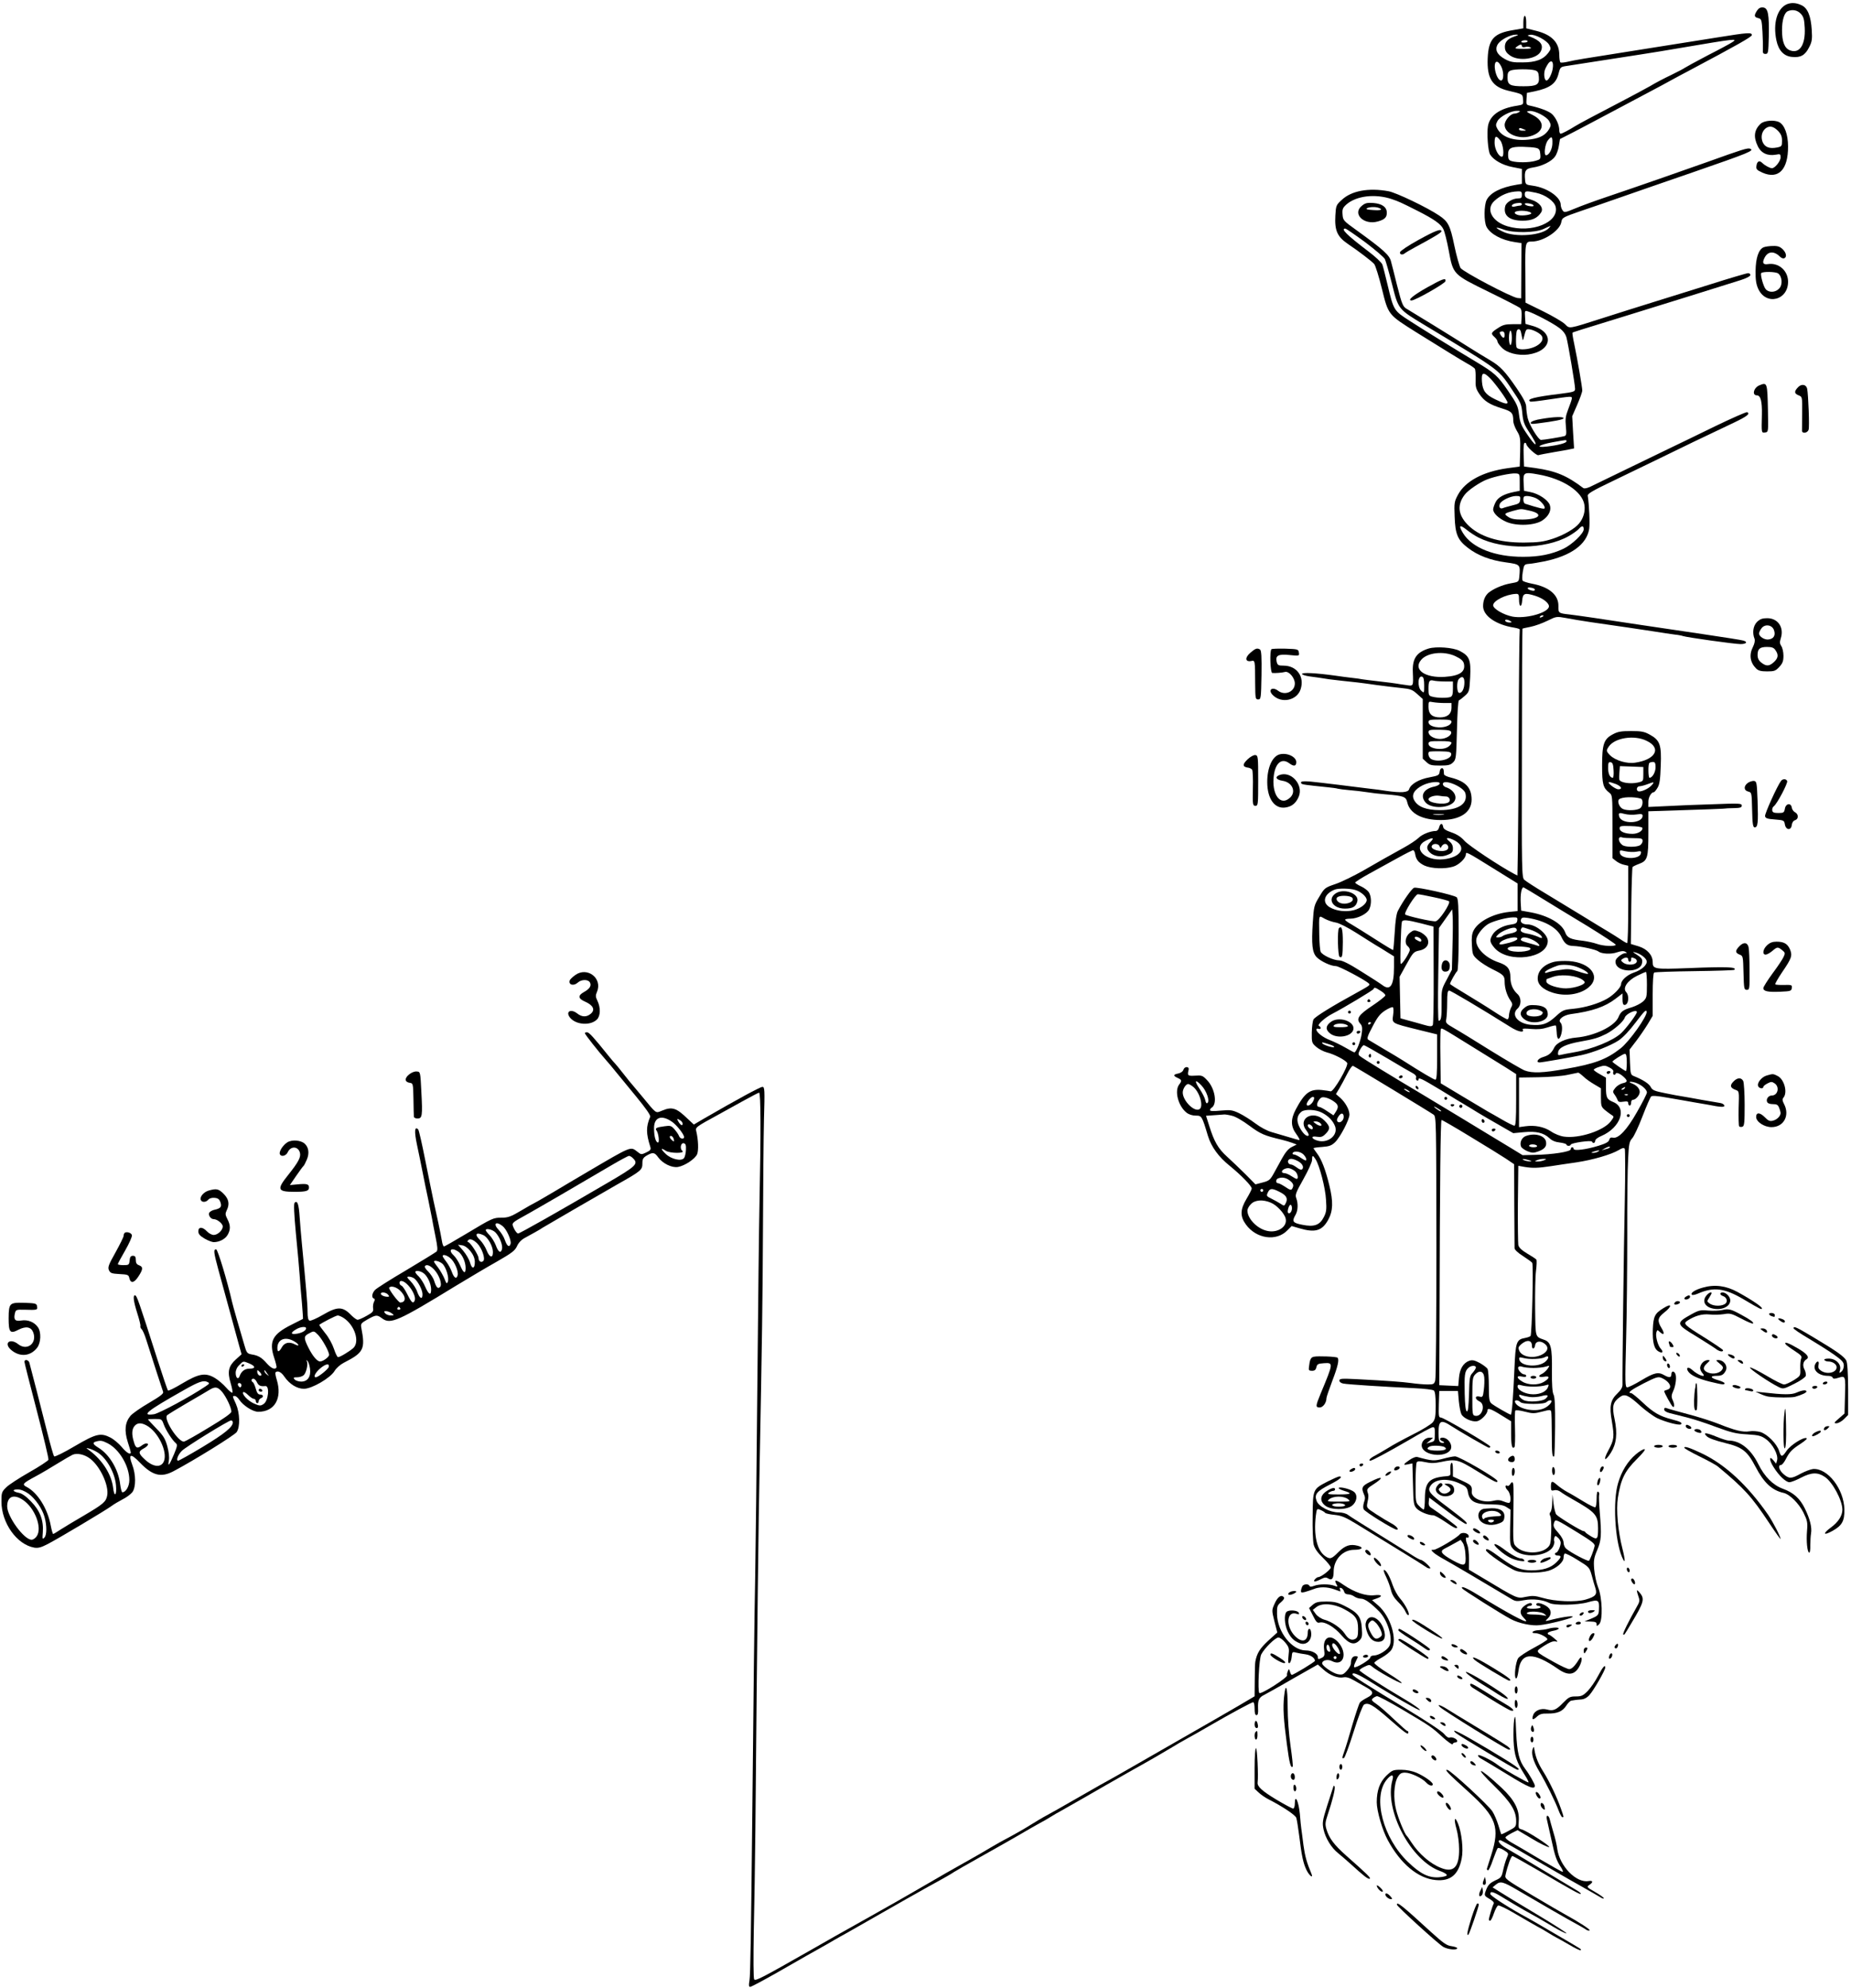 <?xml version="1.0" standalone="no"?>
<!DOCTYPE svg PUBLIC "-//W3C//DTD SVG 20010904//EN"
 "http://www.w3.org/TR/2001/REC-SVG-20010904/DTD/svg10.dtd">
<svg version="1.0" xmlns="http://www.w3.org/2000/svg"
 width="1288pt" height="1383pt" viewBox="0 0 1288 1383"
 preserveAspectRatio="xMidYMid meet">
<g transform="translate(0,1383) scale(0.1,-0.1)"
fill="#000000" stroke="none">
<path d="M12435 13801 c-69 -29 -99 -133 -74 -252 15 -71 52 -110 109 -115 59
-6 90 11 118 66 20 38 23 56 19 120 -6 98 -28 154 -72 174 -36 17 -69 19 -100
7z m96 -67 c19 -21 24 -38 27 -98 6 -118 -36 -182 -103 -156 -37 14 -55 59
-55 140 0 71 16 123 42 133 32 13 66 6 89 -19z"/>
<path d="M12226 13756 c-22 -34 -20 -45 8 -52 23 -5 25 -11 30 -97 3 -51 4
-105 3 -122 -2 -24 2 -30 18 -30 19 0 20 8 23 120 3 156 -5 199 -39 203 -19 2
-31 -4 -43 -22z"/>
<path d="M10600 13676 l0 -43 -69 -12 c-136 -22 -173 -62 -179 -196 -6 -140
31 -199 143 -226 102 -24 100 -23 103 -61 3 -35 2 -36 -40 -43 -121 -18 -190
-66 -204 -141 -9 -50 0 -175 15 -199 24 -39 87 -74 155 -87 l66 -13 0 -52 0
-52 -37 -6 c-109 -18 -182 -55 -208 -105 -19 -37 -20 -152 -1 -188 26 -50 106
-93 197 -106 l46 -7 -1 -192 -1 -192 -25 2 c-41 4 -379 182 -397 209 -8 14
-28 83 -43 155 -29 141 -43 168 -106 210 -81 55 -300 160 -353 169 -138 25
-257 3 -324 -60 -40 -36 -41 -41 -45 -109 -6 -104 13 -147 86 -197 83 -56 164
-119 184 -140 9 -11 33 -88 54 -173 45 -183 43 -179 240 -303 188 -117 303
-188 354 -217 25 -13 48 -30 52 -35 5 -6 7 -39 6 -72 -2 -53 2 -68 25 -103 34
-51 72 -75 159 -102 68 -21 78 -31 78 -88 0 -13 11 -44 25 -68 24 -39 25 -51
23 -145 l-3 -103 -87 -12 c-169 -24 -291 -90 -342 -183 -26 -48 -28 -57 -24
-153 4 -123 21 -164 94 -219 67 -52 157 -86 264 -100 99 -14 100 -14 92 -100
-4 -36 -5 -36 -62 -46 -55 -10 -115 -36 -151 -64 -25 -21 -39 -54 -39 -94 0
-68 90 -130 217 -150 24 -4 41 -10 38 -14 -2 -4 -6 -310 -7 -681 -1 -371 -4
-754 -6 -852 l-3 -177 -22 11 c-100 53 -319 198 -347 231 -24 27 -52 45 -90
58 -40 14 -56 24 -58 39 -5 29 -20 26 -28 -4 -3 -14 -13 -25 -23 -25 -37 0
-95 -23 -120 -48 -14 -14 -62 -46 -106 -70 -120 -66 -149 -83 -278 -157 -65
-37 -153 -80 -194 -94 -74 -25 -77 -28 -113 -89 -36 -59 -38 -68 -45 -178 -10
-154 -4 -208 26 -241 28 -29 99 -63 135 -63 22 0 203 -96 229 -121 11 -11 8
-13 -95 -70 -156 -85 -281 -162 -290 -180 -6 -10 -11 -51 -12 -90 -1 -69 0
-74 30 -100 17 -15 51 -33 74 -39 52 -13 129 -53 142 -73 12 -19 -95 -204
-115 -198 -8 2 -35 6 -61 9 -83 8 -119 -18 -181 -134 -37 -70 -36 -119 3 -172
17 -23 26 -42 22 -42 -5 0 -38 9 -73 20 -35 10 -89 26 -119 35 -33 9 -79 34
-115 61 -33 25 -84 57 -113 71 -47 22 -60 24 -127 18 -51 -5 -75 -4 -75 3 0 6
5 14 11 17 42 26 23 137 -33 193 -29 31 -36 33 -82 30 -52 -3 -55 0 -45 41 6
24 -28 25 -36 1 -4 -13 -18 -23 -36 -27 -36 -7 -37 -16 -4 -31 29 -13 30 -20
10 -46 -34 -45 -6 -150 51 -195 16 -13 41 -21 65 -21 41 0 43 -3 84 -140 24
-78 75 -148 153 -210 77 -63 152 -139 152 -157 0 -7 -16 -38 -35 -70 -46 -76
-47 -124 -5 -181 72 -99 212 -119 288 -40 l30 30 55 -16 c109 -32 157 -17 199
59 34 62 36 126 8 240 -26 108 -54 180 -84 220 -14 19 -26 36 -26 38 0 3 27 7
60 9 49 4 65 9 90 33 36 35 100 157 100 192 0 33 -27 83 -63 116 l-31 27 23
38 c12 20 36 65 54 100 17 34 36 61 42 58 14 -5 535 -321 560 -339 19 -14 19
-31 20 -918 0 -497 -3 -916 -8 -931 -7 -25 -12 -28 -51 -28 -25 0 -78 4 -118
10 -72 9 -150 15 -380 27 -103 5 -118 4 -118 -10 0 -9 11 -18 28 -21 33 -6
278 -22 497 -32 65 -3 125 -10 132 -16 9 -7 13 -40 13 -103 0 -77 -3 -96 -20
-118 -11 -14 -74 -53 -139 -85 -65 -33 -143 -75 -172 -94 -30 -18 -71 -42 -91
-53 -34 -17 -49 -35 -32 -35 12 0 120 58 267 143 81 48 155 88 165 89 14 3 17
-5 16 -44 0 -54 0 -53 -34 -62 l-25 -7 24 20 23 21 -24 0 c-35 0 -62 -33 -54
-64 15 -61 161 -77 198 -22 21 31 -13 85 -54 86 -23 0 -23 -16 -2 -24 9 -4 15
-9 12 -11 -3 -3 -13 -3 -22 1 -12 5 -16 20 -16 70 0 84 17 92 90 44 55 -36
253 -150 260 -150 6 0 10 3 10 8 0 11 -324 202 -344 202 -15 0 -16 11 -14 92
l3 93 65 0 65 0 6 -71 c4 -39 12 -80 18 -91 14 -28 74 -55 108 -49 28 5 73 50
73 74 0 21 23 14 95 -31 l70 -43 0 -86 c0 -83 7 -110 23 -94 4 4 6 61 4 127
-2 65 -1 123 2 127 3 5 32 2 66 -7 54 -14 66 -14 120 0 54 14 60 14 64 0 2 -9
4 -80 4 -159 0 -130 3 -164 17 -151 2 3 5 95 6 206 1 141 -2 207 -11 223 -8
15 -12 70 -11 163 2 165 -7 200 -52 217 -66 24 -62 11 -65 218 -1 105 1 223 6
261 5 39 6 74 3 79 -3 5 -32 24 -63 42 -40 24 -59 42 -63 60 -2 14 -4 143 -3
288 l3 263 45 -8 c54 -9 93 -8 185 6 39 6 117 18 175 26 113 17 241 54 295 86
24 15 35 17 41 8 3 -6 4 -170 0 -363 -7 -316 -18 -1211 -16 -1278 0 -18 -11
-37 -35 -60 -49 -46 -58 -90 -39 -194 18 -109 16 -127 -24 -202 -39 -71 -26
-84 17 -17 39 62 47 134 26 234 -19 88 -13 117 36 153 34 26 60 15 143 -61 36
-32 89 -71 117 -85 56 -27 155 -53 166 -43 10 11 -2 18 -63 34 -85 22 -129 47
-205 119 -37 35 -73 64 -79 64 -30 0 0 23 88 68 85 43 100 48 123 38 58 -25
81 -72 39 -83 -11 -3 -20 -7 -20 -9 0 -11 51 -103 60 -109 13 -8 13 18 -2 49
-9 21 -8 33 6 63 18 40 24 102 12 121 -11 19 -26 14 -26 -8 0 -23 -15 -25 -50
-5 -41 24 -70 17 -157 -35 -46 -28 -91 -50 -100 -50 -15 0 -16 27 -8 328 5
180 8 509 8 732 -1 223 2 460 6 527 5 108 9 124 29 146 12 13 44 81 71 152 27
70 54 132 60 138 7 7 42 5 113 -8 57 -10 137 -23 178 -31 41 -7 89 -15 105
-18 89 -18 118 -19 113 -5 -2 8 -15 15 -29 17 -13 2 -71 12 -129 22 -58 11
-118 21 -135 24 -16 2 -69 12 -118 22 -75 15 -89 21 -100 42 -11 23 -53 51
-118 77 -22 9 -24 15 -27 97 l-3 87 46 60 c26 34 62 87 81 118 l34 57 0 147
c0 92 4 150 10 154 6 4 133 8 282 10 148 2 273 6 276 9 20 20 -48 23 -321 12
-235 -9 -247 -7 -247 42 0 48 -37 90 -96 109 l-56 17 3 264 c2 145 6 266 9
271 3 4 23 14 45 22 59 22 65 42 65 215 l0 151 248 8 c136 4 258 9 272 10 14
2 49 4 78 4 41 1 52 4 52 18 0 15 -18 16 -197 9 -109 -3 -255 -9 -325 -13
l-128 -6 0 36 c0 32 20 67 39 67 3 0 15 14 25 31 14 23 19 59 22 152 6 146 -5
178 -76 217 -38 21 -58 25 -130 25 -70 0 -93 -4 -128 -23 -62 -33 -74 -68 -74
-218 0 -128 7 -154 49 -187 23 -18 23 -20 23 -237 l0 -219 25 -20 c14 -11 39
-23 55 -26 l30 -7 0 -269 c0 -148 -3 -269 -8 -269 -4 0 -24 11 -44 25 -19 13
-58 37 -84 53 -27 16 -110 66 -184 112 -74 45 -191 116 -260 158 -69 41 -133
83 -143 92 -18 16 -19 55 -17 881 0 475 2 864 4 866 1 2 27 7 56 13 30 6 83
25 117 42 63 31 64 31 131 19 88 -17 225 -37 437 -67 22 -3 94 -14 160 -24 66
-11 138 -21 160 -24 22 -2 47 -7 55 -10 25 -9 359 -56 401 -56 40 0 53 14 21
24 -10 4 -140 24 -288 46 -148 22 -345 51 -439 65 -246 38 -433 65 -485 71
-75 8 -77 10 -76 58 2 78 -65 134 -184 156 -30 6 -59 15 -64 20 -5 5 -5 30 0
62 9 51 10 53 44 56 19 1 69 10 110 18 183 39 290 117 308 224 6 36 0 171 -10
232 -2 14 36 36 172 101 96 46 247 119 335 162 149 73 288 140 512 246 90 43
114 62 90 72 -7 2 -109 -43 -227 -100 -118 -58 -251 -122 -295 -143 -44 -21
-183 -88 -308 -149 -126 -61 -245 -119 -264 -128 -23 -10 -40 -13 -47 -7 -112
85 -190 118 -330 138 l-81 11 -3 83 c-2 52 1 82 8 82 5 0 10 -3 10 -7 0 -19
72 -84 85 -79 8 3 57 12 108 21 50 8 103 18 116 21 l24 5 -7 112 -6 112 35 80
c19 44 35 88 35 99 0 22 -33 214 -56 324 -9 41 -14 75 -12 78 5 4 43 16 378
119 225 69 705 219 793 247 38 12 67 27 67 35 0 7 -7 13 -16 13 -9 0 -132 -36
-273 -81 -141 -44 -321 -100 -401 -125 -80 -25 -228 -71 -330 -104 -254 -81
-236 -78 -271 -44 -17 16 -85 56 -152 89 l-122 60 -1 205 c-2 217 -1 220 46
220 79 0 193 75 204 134 6 33 8 34 144 81 75 25 187 64 247 85 164 57 319 111
520 180 402 139 436 153 402 166 -17 6 -56 -6 -292 -91 -154 -55 -501 -176
-706 -245 -80 -27 -179 -63 -219 -80 -70 -29 -76 -30 -87 -13 -7 9 -13 27 -13
39 0 53 -94 118 -192 132 -51 7 -53 8 -56 41 -6 64 3 78 55 86 62 9 130 42
153 76 11 14 23 47 27 74 l8 48 100 51 c55 29 181 95 280 148 99 52 216 115
260 138 44 23 103 55 130 70 28 15 84 46 125 67 337 179 440 237 440 249 0 20
-26 18 -238 -16 -103 -16 -358 -57 -567 -90 -392 -62 -413 -65 -479 -80 -22
-5 -44 -7 -48 -4 -4 3 -8 27 -8 53 0 86 -53 140 -162 167 l-68 17 0 43 c0 24
-4 44 -10 44 -5 0 -10 -20 -10 -44z m-65 -101 c-48 -17 -67 -41 -63 -80 2 -20
13 -36 37 -52 62 -42 188 -23 213 31 20 44 -2 73 -77 102 -19 7 -19 8 3 12 33
5 114 -38 132 -70 13 -25 13 -29 -6 -55 -35 -47 -88 -67 -179 -67 -67 -1 -87
3 -125 24 -55 31 -71 67 -46 105 20 30 88 65 126 64 20 0 17 -3 -15 -14z
m1518 -39 c-10 -7 -85 -48 -168 -90 -82 -43 -155 -83 -162 -88 -6 -5 -48 -27
-93 -49 -45 -21 -112 -56 -148 -78 -37 -21 -123 -67 -192 -103 -198 -103 -303
-159 -327 -174 -48 -30 -94 -54 -103 -54 -6 0 -10 11 -10 25 0 36 -23 86 -51
112 -22 20 -83 43 -152 58 -26 5 -28 9 -25 47 l3 42 55 11 c106 23 148 54 165
123 12 46 13 47 61 54 47 7 235 36 509 79 72 11 195 31 275 45 389 66 406 68
363 40z m-1423 7 c0 -5 -11 -9 -25 -9 -14 -1 -22 2 -19 7 6 11 44 12 44 2z
m-40 -34 c0 -7 9 -9 23 -6 12 4 29 2 37 -3 10 -7 -5 -10 -50 -10 -59 1 -63 2
-46 15 24 18 36 19 36 4z m214 -159 c-7 -38 -29 -80 -43 -80 -15 0 -21 47 -10
77 6 15 18 36 26 46 22 24 35 4 27 -43z m-359 20 c20 -38 20 -100 0 -100 -19
0 -41 46 -44 93 -2 46 21 51 44 7z m235 -29 c20 -6 26 -14 28 -46 5 -54 -14
-65 -106 -65 -95 0 -112 9 -112 61 0 32 4 41 23 49 26 10 131 11 167 1z m-110
-291 c-8 -5 -22 -10 -31 -10 -28 0 -69 -47 -69 -79 0 -60 95 -102 177 -79 100
28 109 103 18 148 -46 23 -48 25 -23 28 37 4 120 -38 138 -71 13 -24 13 -30 0
-54 -24 -41 -61 -63 -126 -72 -112 -16 -199 11 -234 72 -13 24 -13 30 0 55 18
32 92 71 135 71 23 1 26 -2 15 -9z m35 -120 c18 -8 17 -9 -7 -9 -16 -1 -28 4
-28 9 0 12 8 12 35 0z m-166 -76 c22 -27 30 -114 12 -114 -23 0 -51 54 -51 96
0 51 10 55 39 18z m363 -26 c-2 -38 -24 -78 -44 -78 -17 0 -8 78 13 104 26 33
33 28 31 -26z m-112 -27 c20 -5 26 -14 28 -43 3 -35 1 -37 -35 -47 -42 -12
-124 -13 -163 -2 -20 5 -25 14 -26 40 -2 50 17 61 99 60 40 -1 83 -4 97 -8z
m-100 -326 c0 -20 -5 -25 -25 -25 -39 0 -84 -27 -91 -54 -16 -64 28 -101 121
-101 65 0 103 17 129 58 19 30 -12 70 -67 87 -38 12 -47 19 -47 38 0 25 8 26
79 11 65 -14 127 -59 136 -98 24 -108 -167 -185 -335 -135 -108 32 -154 119
-92 176 45 42 100 65 165 67 22 1 27 -3 27 -24z m-905 -30 c51 -18 59 -21 180
-82 114 -58 161 -91 178 -126 9 -17 26 -85 38 -150 31 -167 29 -165 278 -287
113 -55 211 -106 218 -112 9 -7 13 -28 11 -62 l-3 -51 -61 0 c-49 0 -68 -5
-102 -28 -48 -31 -50 -37 -22 -62 11 -10 20 -23 20 -30 0 -7 13 -26 29 -42 36
-38 112 -58 184 -49 166 23 188 154 32 199 l-50 14 -3 47 c-3 46 -2 47 20 40
41 -12 172 -81 215 -113 29 -21 45 -42 53 -68 12 -45 60 -328 60 -358 0 -19
-9 -22 -102 -34 -181 -22 -239 -37 -210 -54 4 -3 61 4 127 14 66 10 131 19
144 19 26 0 26 0 -8 -90 -17 -44 -20 -67 -15 -116 5 -55 4 -63 -12 -68 -21 -6
-143 -26 -161 -26 -18 0 -82 104 -93 153 -5 23 -10 57 -10 76 0 24 -17 58 -66
130 -82 119 -114 153 -183 194 -77 46 -80 48 -152 93 -110 70 -403 250 -426
263 -31 16 -37 30 -73 171 -17 69 -35 141 -41 162 -11 44 -52 81 -243 219 -88
63 -91 67 -94 107 -3 37 1 46 27 70 69 60 199 76 316 37z m905 -35 c0 -5 -6
-10 -12 -10 -7 0 -23 -3 -35 -6 -13 -4 -23 -2 -23 4 0 11 20 19 53 21 9 0 17
-3 17 -9z m79 -6 c9 -9 -5 -12 -31 -7 -16 3 -28 10 -28 15 0 9 49 3 59 -8z
m-15 -55 c12 -11 -58 -23 -89 -15 -14 4 -25 10 -25 16 0 19 93 19 114 -1z
m126 -103 c-44 -54 -236 -70 -323 -27 -59 28 -56 37 4 15 68 -26 221 -24 279
3 56 26 55 26 40 9z m-1280 -101 c70 -53 132 -106 137 -118 6 -13 28 -90 49
-172 45 -178 41 -174 230 -288 550 -332 505 -298 623 -474 42 -62 49 -80 54
-139 5 -54 14 -78 40 -118 45 -69 59 -96 49 -96 -5 0 -30 31 -56 70 -40 58
-49 80 -56 136 -7 59 -15 76 -78 168 -70 102 -92 122 -222 200 -152 91 -376
229 -462 285 -110 71 -110 71 -153 251 -15 63 -31 126 -36 140 -5 14 -51 57
-102 95 -146 111 -190 155 -156 155 6 0 68 -43 139 -95z m1084 -627 c3 -13 7
-32 9 -43 3 -16 5 -14 11 10 13 51 15 55 31 55 29 0 83 -28 94 -48 23 -42 -50
-92 -136 -92 -17 0 -35 5 -39 12 -8 12 -6 107 2 120 10 15 24 8 28 -14z m-114
-19 c0 -24 -12 -24 -27 0 -10 15 -10 21 0 24 18 6 27 -2 27 -24z m50 -19 c0
-27 -4 -50 -10 -50 -5 0 -10 23 -10 50 0 28 5 50 10 50 6 0 10 -22 10 -50z
m-150 -282 c40 -42 120 -153 120 -168 0 -14 -28 -6 -87 23 -66 32 -86 59 -91
122 -5 66 9 72 58 23z m530 -438 c0 -12 -58 -27 -135 -36 -88 -10 -59 12 40
30 101 18 95 18 95 6z m-325 -285 l0 -59 -40 -8 c-70 -14 -113 -38 -129 -73
-9 -18 -16 -40 -16 -48 0 -27 39 -64 92 -87 72 -31 199 -26 252 11 44 30 63
71 50 107 -12 34 -77 78 -134 89 l-45 9 -3 57 c-4 71 3 75 101 57 173 -30 308
-119 322 -212 7 -45 -7 -93 -37 -129 -30 -37 -107 -81 -182 -106 -68 -22 -100
-26 -201 -27 -178 -1 -314 42 -395 127 -65 68 -71 137 -18 206 23 31 104 86
155 106 53 21 162 44 198 42 30 -2 30 -2 30 -62z m3 -122 c-3 -23 -10 -28 -53
-38 -27 -7 -57 -15 -66 -19 -20 -9 -31 6 -23 28 9 24 73 55 112 56 30 0 33 -2
30 -27z m107 13 c33 -14 73 -61 62 -73 -6 -5 -42 4 -134 33 -7 2 -13 15 -13
29 0 20 5 25 25 25 14 0 41 -6 60 -14z m-46 -87 c106 -22 78 -62 -45 -63 -52
0 -78 4 -98 18 -33 21 -30 25 31 42 61 16 53 16 112 3z m-351 -188 c173 -87
464 -83 628 10 28 16 59 38 69 49 23 26 35 25 35 -2 0 -29 -82 -107 -141 -135
-83 -39 -168 -56 -279 -56 -198 -1 -357 62 -420 165 -32 53 -24 62 23 25 23
-19 61 -44 85 -56z m392 -362 c0 -10 -12 -11 -34 -3 -25 10 -19 22 9 16 14 -2
25 -8 25 -13z m-110 -68 c0 -55 18 -61 22 -9 4 52 17 57 93 33 58 -19 101 -55
92 -79 -17 -43 -165 -81 -252 -65 -62 12 -135 54 -135 79 0 31 88 76 158 79
19 1 22 -4 22 -38z m170 -115 c0 -2 -7 -7 -16 -10 -8 -3 -12 -2 -9 4 6 10 25
14 25 6z m-230 -36 c12 -8 11 -10 -7 -10 -12 0 -25 5 -28 10 -8 13 15 13 35 0z
m946 -832 c108 -50 66 -132 -78 -153 -57 -9 -137 15 -174 51 -28 29 -29 33 -8
63 42 59 175 80 260 39z m-228 -206 c2 -28 -1 -52 -5 -52 -20 0 -33 27 -33 68
0 36 3 43 18 40 13 -2 18 -15 20 -56z m292 21 c0 -34 -22 -73 -42 -73 -9 0
-11 94 -1 103 3 4 15 7 25 7 14 0 18 -8 18 -37z m-85 -48 c0 -49 0 -49 -38
-58 -52 -12 -125 -1 -129 21 -2 9 -1 33 1 55 l3 38 82 -3 81 -3 0 -50z m-190
-69 c38 -16 47 -36 16 -36 -22 0 -84 49 -63 50 7 0 28 -7 47 -14z m245 -11
c-23 -24 -77 -47 -92 -38 -15 8 -8 33 10 34 9 0 33 6 52 13 52 20 56 19 30 -9z
m-72 -90 c17 -6 15 -50 -4 -66 -20 -16 -91 -20 -121 -6 -25 11 -41 53 -27 67
19 17 102 20 152 5z m-31 -110 c34 5 43 3 43 -9 0 -56 -149 -61 -163 -5 -7 26
0 28 40 17 20 -5 56 -7 80 -3z m41 -93 c6 -20 -30 -42 -68 -42 -53 0 -90 16
-90 38 0 17 8 18 77 16 43 -1 79 -6 81 -12z m-62 -72 c57 0 64 -2 64 -20 0
-10 -9 -24 -19 -30 -27 -14 -104 -13 -123 3 -31 24 -31 64 0 52 7 -3 43 -5 78
-5z m-1411 -25 c-30 -29 -31 -49 -6 -74 28 -28 81 -36 124 -17 31 12 37 20 37
45 0 20 -8 36 -26 50 -33 26 -9 29 36 6 90 -46 48 -119 -76 -132 -131 -14
-220 82 -122 130 48 24 61 21 33 -8z m62 -31 c5 -15 7 -15 15 0 5 9 16 16 24
16 20 0 30 -30 13 -41 -35 -22 -122 2 -105 29 11 18 46 14 53 -4z m-170 -53
c6 -40 24 -62 66 -82 48 -21 140 -25 199 -7 40 12 88 58 88 85 0 21 6 18 194
-99 l166 -103 0 -96 0 -96 -59 -6 c-111 -12 -214 -66 -247 -129 -12 -23 -15
-50 -12 -101 4 -67 5 -71 43 -105 22 -19 66 -47 99 -63 79 -39 86 -46 86 -89
0 -43 16 -95 41 -130 15 -22 15 -29 3 -50 -7 -14 -13 -37 -14 -52 0 -16 -5
-28 -11 -28 -6 0 -48 24 -92 53 -45 30 -133 84 -194 121 -62 37 -113 69 -113
72 0 11 41 83 50 89 6 4 10 97 10 254 0 200 -3 251 -14 260 -19 16 -275 73
-296 66 -16 -5 -78 -93 -113 -161 -10 -19 -18 -73 -22 -150 -4 -65 -9 -121
-11 -122 -1 -2 -58 32 -126 76 -68 43 -142 90 -165 103 -24 13 -43 27 -43 32
0 4 17 7 37 7 49 0 117 34 131 66 17 35 15 90 -3 118 -9 13 -33 31 -55 41 -22
10 -40 22 -40 26 0 4 43 32 96 61 53 29 142 78 198 109 56 31 105 56 110 55 5
-1 11 -12 13 -25z m1540 15 c30 6 35 4 31 -12 -8 -44 -140 -42 -146 3 -3 20
-1 21 38 12 23 -5 58 -7 77 -3z m-657 -325 c63 -39 206 -126 317 -193 110 -68
199 -126 196 -130 -7 -13 -88 -9 -132 7 -23 8 -65 17 -94 21 -90 10 -112 21
-126 59 -22 61 -117 116 -239 139 l-67 12 -3 50 c-4 64 6 117 21 111 7 -3 64
-37 127 -76z m-1301 59 c40 -11 81 -47 81 -70 0 -26 -41 -58 -90 -71 -55 -14
-123 -6 -168 21 -56 34 -37 95 38 123 25 9 103 8 139 -3z m549 -51 c53 -11
100 -24 105 -28 13 -13 -68 -136 -93 -139 -23 -4 -199 36 -212 47 -11 10 71
141 88 141 8 0 58 -9 112 -21z m129 -339 l-4 -165 -36 -69 c-36 -66 -37 -72
-36 -167 1 -96 -3 -119 -20 -119 -5 0 -6 145 -3 323 l5 322 46 65 46 65 3 -45
c2 -25 2 -119 -1 -210z m-811 163 c23 -4 82 -34 142 -72 57 -36 118 -75 135
-85 18 -10 53 -32 80 -49 l47 -29 0 -76 c0 -127 -26 -166 -81 -124 -13 10 -79
53 -147 95 -85 54 -132 77 -154 77 -38 0 -115 35 -128 59 -5 10 -9 62 -10 117
-2 150 -6 137 39 113 21 -11 56 -23 77 -26z m1262 15 c-2 -19 -11 -24 -45 -29
-55 -7 -107 -36 -127 -70 -23 -38 -20 -53 14 -93 96 -109 370 -73 370 49 0 47
-83 115 -141 115 -34 0 -53 15 -45 35 5 14 14 15 49 10 116 -19 202 -68 232
-132 23 -49 42 -62 85 -63 47 -1 157 -25 172 -38 22 -17 89 -21 130 -6 27 9
45 11 57 4 15 -9 15 -9 -1 -10 -9 0 -29 -10 -44 -23 -21 -18 -26 -29 -21 -49
16 -63 166 -65 182 -1 7 30 1 39 -39 65 -27 17 -28 19 -6 13 35 -9 74 -39 78
-59 6 -27 -35 -63 -89 -81 -47 -16 -89 -54 -89 -81 0 -21 -49 -73 -96 -100
-58 -34 -154 -63 -238 -71 -65 -6 -73 -9 -122 -54 -58 -53 -94 -64 -175 -57
-88 9 -137 70 -89 113 27 24 27 76 -1 101 -32 29 -49 69 -49 116 0 58 -20 83
-79 103 -100 33 -172 110 -157 168 8 33 51 84 87 103 39 20 127 43 167 43 29
1 33 -2 30 -21z m-668 -21 l85 -22 1 -336 c1 -185 -2 -342 -6 -349 -7 -11 -19
-11 -67 3 -32 9 -80 23 -108 30 l-50 14 -3 145 -3 144 48 87 c45 81 50 87 88
95 54 10 77 49 55 89 -9 15 -32 34 -53 42 -35 13 -40 13 -65 -6 -32 -24 -41
-73 -18 -93 9 -7 16 -19 16 -26 0 -20 -55 -106 -63 -98 -6 6 1 270 8 292 6 17
35 14 135 -11z m665 -47 c0 -9 -16 -18 -45 -23 -25 -5 -49 -13 -54 -18 -6 -5
-19 -9 -30 -9 -20 0 -20 0 0 21 23 22 90 50 114 46 8 -1 15 -9 15 -17z m92 4
c48 -16 83 -40 83 -56 0 -5 -12 -2 -27 6 -16 7 -47 17 -70 21 -44 7 -59 18
-48 35 8 13 6 13 62 -6z m-757 -74 c0 -13 -7 -13 -31 1 -11 5 -17 14 -14 20 7
11 45 -7 45 -21z m668 8 c-3 -7 -27 -18 -54 -25 -61 -16 -77 -16 -68 -2 17 29
131 54 122 27z m112 -8 c37 -19 58 -49 26 -37 -8 3 -34 11 -58 17 -53 15 -60
19 -53 31 10 15 43 10 85 -11z m-23 -54 c21 -20 -77 -35 -134 -20 -27 8 -30
21 -5 28 24 7 130 1 139 -8z m683 -81 c0 -8 5 -15 10 -15 6 0 10 7 10 15 0 17
2 18 24 9 9 -3 16 -12 16 -19 0 -27 -65 -34 -96 -10 -16 13 -17 16 -4 25 22
14 40 12 40 -5z m130 -175 c0 -86 -2 -92 -27 -116 -14 -13 -49 -31 -77 -40
-62 -18 -78 -30 -94 -69 -26 -63 -167 -131 -294 -142 -73 -6 -136 -35 -153
-70 -19 -38 -37 -53 -76 -65 -37 -10 -55 -38 -26 -38 16 0 223 36 292 51 79
17 206 67 258 102 30 20 76 68 120 127 58 76 72 91 75 73 5 -31 -119 -206
-181 -255 -98 -77 -181 -108 -383 -143 -156 -28 -231 -31 -284 -11 -19 7 -125
69 -235 137 -110 69 -226 140 -258 158 -55 32 -59 35 -53 64 3 16 6 67 6 113
0 65 3 84 14 84 11 0 220 -124 429 -255 52 -33 98 -41 82 -15 -4 6 18 7 59 3
47 -4 79 -1 116 11 29 10 54 15 56 13 2 -2 5 -23 6 -46 2 -50 14 -62 28 -26
13 35 13 78 -2 93 -19 19 18 50 71 58 151 20 240 51 314 108 l47 36 0 -40 c0
-28 4 -40 14 -40 28 0 36 63 11 90 -25 28 9 79 75 112 30 15 58 27 63 28 4 0
7 -41 7 -90z m-1854 -41 c19 -11 34 -26 34 -32 0 -7 -41 -39 -90 -72 -97 -64
-115 -92 -85 -125 14 -15 16 -29 10 -72 -7 -49 -38 -128 -51 -128 -3 0 -31 15
-62 33 -31 18 -79 41 -107 52 -48 18 -95 54 -95 74 0 6 7 8 15 5 18 -7 20 12
3 20 -16 6 41 58 92 84 76 39 285 164 288 173 5 13 10 12 48 -12z m88 -169
c-8 -59 -13 -56 168 -101 l138 -34 0 -157 c0 -117 -3 -158 -12 -158 -10 0 -95
50 -228 135 -19 12 -78 48 -130 78 -52 31 -101 60 -109 65 -11 8 -5 26 30 92
34 66 52 88 87 111 25 16 49 26 54 23 5 -3 6 -27 2 -54z m1696 20 c0 -14 -73
-112 -108 -145 -55 -53 -202 -113 -332 -135 -36 -6 -76 -14 -88 -17 -20 -5
-23 -2 -20 18 4 32 54 56 154 74 98 17 128 27 182 54 52 27 119 85 128 113 8
27 84 61 84 38z m-1850 -74 c0 -3 -4 -8 -10 -11 -5 -3 -10 -1 -10 4 0 6 5 11
10 11 6 0 10 -2 10 -4z m715 -173 c83 -51 183 -113 223 -138 l72 -46 0 -179
c0 -137 -3 -180 -12 -180 -7 0 -46 19 -87 43 -40 23 -83 48 -95 54 -11 7 -91
54 -176 105 l-155 93 -2 180 c-2 99 0 186 2 193 6 15 -9 23 230 -125z m-1006
23 c24 -7 40 -16 34 -19 -11 -7 -83 18 -83 28 0 6 -2 7 49 -9z m402 -96 c83
-50 164 -97 180 -105 17 -9 26 -21 23 -29 -3 -8 -1 -17 5 -21 6 -3 11 -1 11 4
0 20 17 12 155 -71 75 -46 150 -92 168 -102 18 -10 59 -36 92 -56 33 -20 102
-60 153 -89 l92 -53 74 7 c85 8 137 -4 178 -42 17 -17 42 -27 72 -30 25 -3 46
-10 46 -14 0 -5 7 -9 15 -9 8 0 15 4 15 8 0 12 144 33 148 21 6 -15 22 -10 22
6 0 9 19 24 44 34 132 57 180 194 83 235 -46 19 -52 30 -52 106 l0 64 -42 24
c-24 13 -43 27 -43 31 0 4 17 14 38 20 33 11 43 11 71 -4 20 -10 31 -22 27
-30 -3 -8 -1 -17 4 -20 4 -3 10 0 12 6 5 14 35 0 62 -27 23 -23 20 -32 -14
-39 -16 -4 -39 -18 -50 -32 -19 -24 -19 -28 -5 -47 9 -12 18 -29 21 -38 5 -13
14 -15 40 -11 27 4 34 2 34 -11 0 -9 5 -16 10 -16 6 0 10 9 10 20 0 11 5 20
12 20 20 0 48 32 48 55 0 23 -22 47 -54 59 -34 12 -10 16 25 5 41 -14 79 -47
79 -68 0 -9 -31 -70 -69 -136 -71 -126 -131 -188 -169 -178 -13 3 -21 -2 -24
-15 -4 -15 -24 -26 -73 -41 -86 -27 -175 -38 -175 -22 0 6 -4 11 -10 11 -5 0
-10 -6 -10 -14 0 -17 -128 -37 -252 -39 l-83 -2 -90 55 c-49 30 -196 118 -325
197 -129 78 -253 153 -275 166 -207 123 -428 258 -443 272 -12 10 -11 18 2 44
9 17 21 31 26 31 6 0 78 -41 161 -90z m1669 -30 c0 -33 -3 -60 -6 -60 -7 0
-94 60 -94 65 0 8 75 55 87 55 9 0 13 -18 13 -60z m-303 -97 c16 -16 50 -40
76 -55 l47 -28 0 -64 c0 -59 3 -66 29 -88 15 -12 36 -28 46 -34 17 -10 17 -12
-6 -43 -48 -65 -221 -122 -326 -107 -25 3 -66 19 -90 36 -50 33 -113 45 -179
36 l-44 -6 0 173 0 172 133 2 c72 1 164 8 202 16 39 8 73 15 77 16 3 0 19 -11
35 -26z m-2656 -64 c34 -36 58 -104 42 -120 -7 -7 -12 -1 -16 18 -3 16 -21 52
-41 81 -38 57 -30 69 15 21z m-63 -5 c50 -35 82 -147 45 -161 -38 -15 -113 63
-113 118 0 25 22 59 38 59 4 0 18 -7 30 -16z m3007 -14 c-3 -5 -12 -10 -18
-10 -7 0 -6 4 3 10 19 12 23 12 15 0z m-1495 -26 c0 -2 -9 0 -20 6 -11 6 -20
13 -20 16 0 2 9 0 20 -6 11 -6 20 -13 20 -16z m1517 -20 c-3 -3 -12 -4 -19 -1
-8 3 -5 6 6 6 11 1 17 -2 13 -5z m-2186 -36 c-9 -25 -37 -46 -47 -35 -10 9 24
57 41 57 11 0 12 -6 6 -22z m140 -9 c33 -23 36 -39 13 -74 l-15 -23 -44 29
c-23 16 -48 29 -53 29 -20 0 -23 20 -6 46 14 21 23 25 47 20 16 -3 42 -15 58
-27z m739 -59 c8 -5 11 -10 5 -10 -5 0 -21 10 -35 21 -24 20 -5 13 30 -11z
m-822 -19 c45 -23 77 -56 92 -95 23 -62 -49 -121 -122 -100 -45 13 -49 35 -4
27 28 -4 39 -1 60 20 34 34 33 52 -8 93 -78 78 -191 14 -125 -70 12 -15 18
-30 15 -34 -12 -12 -41 14 -63 57 -24 46 -19 83 14 109 25 18 99 15 141 -7z
m152 -30 c0 -26 -28 -47 -42 -33 -8 8 -6 18 6 37 18 27 36 25 36 -4z m-777 8
c24 -5 77 -36 122 -70 77 -57 103 -68 225 -97 25 -6 58 -16 74 -22 l29 -11
-34 -17 c-24 -12 -44 -36 -69 -81 -19 -35 -46 -84 -60 -109 -22 -39 -31 -46
-74 -57 l-50 -13 -71 72 c-40 39 -97 94 -127 121 -62 56 -90 106 -123 212
l-23 72 57 4 c31 2 62 4 69 5 7 1 32 -3 55 -9z m1659 -146 c106 -64 218 -133
248 -153 l56 -38 1 -283 c1 -156 2 -292 2 -302 1 -10 25 -33 59 -54 31 -20 60
-41 64 -47 9 -14 -2 -498 -12 -509 -4 -4 -20 -10 -36 -13 -63 -11 -68 -27 -76
-217 -9 -203 -18 -317 -25 -317 -9 0 -117 62 -135 78 -15 13 -18 32 -18 119 0
57 -4 112 -9 121 -5 9 -30 28 -55 42 -36 19 -51 22 -72 15 -42 -15 -67 -57
-72 -120 l-5 -56 -66 3 -66 3 2 480 c2 951 7 1365 14 1365 4 0 95 -52 201
-117z m-1042 92 c17 -20 -9 -21 -36 0 -19 14 -19 14 2 15 12 0 27 -7 34 -15z
m-61 -18 c6 -8 8 -17 4 -20 -7 -8 -33 11 -33 24 0 13 16 11 29 -4z m2070 -151
c-2 -2 -15 -7 -29 -10 l-25 -7 25 15 c21 12 42 14 29 2z m-79 -26 c-8 -5 -24
-9 -35 -9 -16 1 -16 2 5 9 35 11 48 11 30 0z m-2050 -20 c11 -11 20 -27 20
-35 0 -11 -9 -8 -36 10 -20 14 -43 25 -51 25 -8 0 -11 5 -8 10 10 17 54 11 75
-10z m84 -33 c27 -41 69 -200 73 -283 5 -68 2 -87 -16 -121 -28 -55 -67 -69
-150 -52 -66 13 -73 23 -46 69 17 30 19 78 5 116 -9 23 -3 39 50 133 33 59 60
118 60 133 0 34 5 35 24 5z m-125 -12 c32 -16 47 -43 32 -58 -6 -6 -19 -2 -37
12 -15 11 -33 21 -40 21 -16 0 -27 17 -19 30 9 14 31 12 64 -5z m1611 5 c20
-6 21 -8 5 -8 -11 0 -29 3 -40 8 -25 11 1 11 35 0z m105 0 c-11 -5 -31 -9 -45
-9 -23 0 -23 1 -5 9 11 5 31 9 45 9 23 0 23 -1 5 -9z m-1732 -78 c17 -15 24
-52 10 -52 -5 0 -21 9 -38 20 -16 11 -38 20 -47 20 -10 0 -18 4 -18 10 0 15
34 30 55 23 11 -3 28 -12 38 -21z m-39 -63 c27 -21 31 -35 17 -58 -7 -11 -16
-8 -47 13 -21 14 -44 26 -51 26 -17 0 -17 27 0 33 26 11 55 6 81 -14z m-184
-69 c0 -5 -4 -10 -10 -10 -5 0 -10 5 -10 10 0 6 5 10 10 10 6 0 10 -4 10 -10z
m105 -6 c53 -25 68 -46 54 -78 -12 -26 -13 -26 -38 -9 -14 9 -43 25 -63 35
-35 17 -37 20 -26 43 13 29 28 31 73 9z m-53 -79 c41 -16 95 -74 104 -110 15
-59 -60 -106 -135 -85 -68 18 -131 86 -131 140 0 11 11 32 25 45 28 29 83 33
137 10z m148 -39 c0 -24 -16 -43 -27 -32 -8 8 6 56 17 56 6 0 10 -11 10 -24z
m1670 -957 c0 -27 18 -24 22 4 4 29 38 34 68 9 30 -24 20 -55 -24 -76 -59 -28
-135 -14 -154 28 -9 20 -7 27 11 44 41 36 77 32 77 -9z m97 -107 c-47 -46
-176 -38 -185 12 -3 16 0 17 30 10 40 -11 124 -7 146 5 29 17 35 -1 9 -27z
m-487 -44 c0 -6 -10 -22 -22 -36 -21 -21 -23 -35 -26 -148 -3 -90 -7 -124 -15
-121 -8 2 -13 43 -15 123 -3 130 0 155 24 178 18 19 54 21 54 4z m400 -3 c30
0 68 4 85 9 30 9 30 9 14 -15 -9 -13 -26 -28 -37 -34 -34 -15 -26 -28 13 -21
42 8 40 -11 -4 -37 -39 -23 -108 -22 -148 3 -42 25 -43 44 -3 35 19 -4 30 -3
30 4 0 6 -6 11 -13 11 -20 0 -50 37 -42 50 4 7 15 8 28 3 12 -4 47 -8 77 -8z
m-342 -65 c2 -19 1 -59 -3 -88 -6 -49 -8 -52 -31 -46 -33 8 -32 -19 1 -34 44
-20 20 -107 -28 -100 -21 3 -22 7 -22 134 0 117 2 134 19 153 30 33 60 24 64
-19z m342 -65 c30 0 68 4 83 9 27 8 27 8 16 -18 -15 -31 -67 -50 -121 -43 -46
6 -88 31 -88 53 0 13 6 14 28 8 15 -5 52 -9 82 -9z m-25 -72 c22 -3 58 0 80 6
45 12 56 7 32 -16 -21 -22 -123 -29 -156 -11 -30 16 -43 45 -15 34 10 -4 36
-9 59 -13z m-66 -35 c7 -8 41 -13 91 -13 50 0 84 5 92 13 6 6 18 12 25 12 26
0 -7 -41 -45 -57 -67 -28 -184 -2 -200 45 -5 16 21 15 37 0z m-528 -313 c24
-15 4 -25 -50 -25 -62 0 -84 12 -54 28 17 10 86 7 104 -3z"/>
<path d="M9478 12400 c-72 -56 12 -139 111 -110 46 13 61 28 61 60 0 39 -32
63 -93 68 -42 3 -57 0 -79 -18z m116 -16 c32 -12 15 -19 -40 -15 -38 2 -52 6
-43 12 16 10 60 12 83 3z"/>
<path d="M9870 12161 c-69 -38 -126 -76 -128 -85 -4 -17 18 -22 34 -7 5 4 38
24 74 43 125 67 180 100 180 109 0 21 -42 5 -160 -60z"/>
<path d="M9931 11831 c-97 -55 -141 -91 -109 -91 26 0 233 118 236 134 5 26
-17 18 -127 -43z"/>
<path d="M10726 10916 c-41 -6 -71 -17 -74 -25 -4 -10 6 -12 49 -6 113 14 179
27 179 36 0 12 -67 10 -154 -5z"/>
<path d="M9293 7615 c-58 -40 -18 -105 65 -105 55 0 78 14 87 51 13 55 -96 93
-152 54z m116 -29 c22 -26 -39 -53 -83 -37 -27 11 -35 36 -13 44 25 11 85 6
96 -7z"/>
<path d="M10034 7125 c-9 -36 2 -57 28 -53 17 2 24 11 26 32 6 47 -43 65 -54
21z"/>
<path d="M9317 7374 c-12 -12 -8 -192 4 -199 19 -12 22 3 23 102 0 89 -7 117
-27 97z"/>
<path d="M10820 7141 c-73 -16 -120 -61 -120 -117 0 -43 35 -76 102 -98 89
-29 191 -14 251 35 90 74 16 174 -136 184 -34 2 -78 0 -97 -4z m151 -36 c45
-16 86 -41 78 -49 -2 -2 -33 5 -67 17 -56 18 -73 19 -130 10 -37 -5 -75 -13
-84 -17 -10 -5 -18 -4 -18 1 0 9 45 32 90 47 30 9 88 6 131 -9z m25 -81 c19
-9 33 -22 31 -28 -7 -22 -99 -46 -151 -40 -64 7 -116 29 -116 48 0 9 1 16 3
16 1 0 20 7 42 15 48 18 140 13 191 -11z"/>
<path d="M10608 6820 c-35 -27 -35 -53 -2 -79 53 -42 164 -19 164 33 0 41 -23
59 -81 64 -45 3 -59 0 -81 -18z m113 -21 c16 -8 18 -13 8 -25 -17 -20 -98 -19
-106 2 -11 31 55 46 98 23z"/>
<path d="M9515 6870 c-3 -5 1 -10 10 -10 9 0 13 5 10 10 -3 6 -8 10 -10 10 -2
0 -7 -4 -10 -10z"/>
<path d="M9380 6790 c0 -5 5 -10 10 -10 6 0 10 5 10 10 0 6 -4 10 -10 10 -5 0
-10 -4 -10 -10z"/>
<path d="M9258 6720 c-35 -27 -35 -53 -2 -79 49 -38 148 -22 161 27 14 58
-103 97 -159 52z m106 -16 c30 -12 16 -19 -38 -19 -42 0 -52 3 -44 13 11 13
56 16 82 6z"/>
<path d="M9440 6650 c0 -5 4 -10 9 -10 6 0 13 5 16 10 3 6 -1 10 -9 10 -9 0
-16 -4 -16 -10z"/>
<path d="M9410 6570 c0 -5 5 -10 10 -10 6 0 10 5 10 10 0 6 -4 10 -10 10 -5 0
-10 -4 -10 -10z"/>
<path d="M9525 6491 c-3 -5 -1 -12 5 -16 5 -3 10 1 10 9 0 18 -6 21 -15 7z"/>
<path d="M9580 6440 c0 -5 5 -10 10 -10 6 0 10 5 10 10 0 6 -4 10 -10 10 -5 0
-10 -4 -10 -10z"/>
<path d="M11180 6370 c0 -5 4 -10 9 -10 6 0 13 5 16 10 3 6 -1 10 -9 10 -9 0
-16 -4 -16 -10z"/>
<path d="M9735 6340 c-3 -5 1 -10 9 -10 9 0 16 5 16 10 0 6 -4 10 -9 10 -6 0
-13 -4 -16 -10z"/>
<path d="M9850 6271 c0 -5 5 -13 10 -16 6 -3 10 -2 10 4 0 5 -4 13 -10 16 -5
3 -10 2 -10 -4z"/>
<path d="M10050 6190 c0 -5 5 -10 10 -10 6 0 10 5 10 10 0 6 -4 10 -10 10 -5
0 -10 -4 -10 -10z"/>
<path d="M10095 6140 c4 -6 11 -8 16 -5 14 9 11 15 -7 15 -8 0 -12 -5 -9 -10z"/>
<path d="M10156 6141 c-4 -5 -2 -12 3 -15 5 -4 12 -2 15 3 4 5 2 12 -3 15 -5
4 -12 2 -15 -3z"/>
<path d="M11320 6070 c0 -5 5 -10 10 -10 6 0 10 5 10 10 0 6 -4 10 -10 10 -5
0 -10 -4 -10 -10z"/>
<path d="M10310 6036 c0 -9 5 -16 10 -16 6 0 10 4 10 9 0 6 -4 13 -10 16 -5 3
-10 -1 -10 -9z"/>
<path d="M10380 5970 c0 -5 4 -10 9 -10 6 0 13 5 16 10 3 6 -1 10 -9 10 -9 0
-16 -4 -16 -10z"/>
<path d="M10617 5928 c-28 -10 -44 -45 -33 -73 3 -9 23 -23 43 -32 33 -13 43
-14 77 -2 46 17 61 37 53 71 -11 41 -79 59 -140 36z m78 -68 c4 -6 -7 -10 -24
-10 -17 0 -31 5 -31 10 0 6 11 10 24 10 14 0 28 -4 31 -10z"/>
<path d="M10650 4250 c0 -5 9 -10 20 -10 11 0 20 5 20 10 0 6 -9 10 -20 10
-11 0 -20 -4 -20 -10z"/>
<path d="M12251 12969 c-45 -42 -51 -91 -20 -155 23 -49 68 -70 125 -60 32 6
34 5 34 -19 0 -26 -39 -75 -60 -75 -15 0 -51 20 -68 37 -20 20 -36 11 -40 -21
-3 -23 2 -29 42 -47 111 -49 179 21 178 182 0 83 -24 149 -61 169 -35 18 -105
12 -130 -11z m120 -48 c22 -23 29 -39 29 -70 0 -38 -2 -40 -35 -47 -53 -10
-84 2 -100 38 -14 36 -6 74 22 96 27 19 52 14 84 -17z"/>
<path d="M12272 12110 c-35 -15 -55 -74 -56 -165 -1 -59 4 -92 18 -123 55
-122 213 -80 208 54 -3 74 -67 128 -139 117 -36 -6 -43 10 -23 47 24 44 66 45
108 3 8 -8 19 -12 26 -10 21 7 17 37 -8 62 -19 19 -35 25 -68 24 -24 0 -53 -4
-66 -9z m101 -182 c28 -21 33 -79 7 -105 -25 -28 -71 -30 -93 -5 -16 17 -39
100 -32 112 8 12 100 11 118 -2z"/>
<path d="M12243 11150 c-40 -16 -54 -70 -18 -70 26 0 37 -41 35 -134 -3 -129
-4 -128 23 -124 22 3 22 4 19 153 -4 195 -5 197 -59 175z"/>
<path d="M12511 11136 c-28 -29 -26 -44 5 -56 25 -10 25 -10 24 -123 -1 -61
-1 -118 -1 -124 2 -21 39 -15 46 8 7 20 -2 243 -10 285 -7 31 -40 36 -64 10z"/>
<path d="M12226 9504 c-27 -27 -34 -76 -17 -118 4 -12 0 -33 -11 -55 -28 -55
-21 -108 22 -151 15 -15 33 -20 76 -20 50 0 59 3 85 31 23 25 29 40 29 78 0
26 -7 56 -15 67 -11 17 -12 28 -3 56 23 75 -21 138 -95 138 -34 0 -50 -6 -71
-26z m118 -57 c13 -36 -2 -61 -38 -65 -28 -4 -66 21 -66 42 0 6 7 22 16 34 23
34 75 27 88 -11z m10 -139 c23 -32 20 -55 -10 -83 -33 -30 -53 -31 -88 -4 -18
14 -26 30 -26 53 0 43 16 56 66 56 33 0 47 -5 58 -22z"/>
<path d="M9941 9319 c-84 -26 -114 -70 -110 -163 4 -103 5 -99 -47 -91 -25 3
-55 8 -66 10 -11 2 -64 9 -118 15 -54 6 -108 13 -121 15 -12 3 -44 7 -71 10
-27 3 -81 10 -121 16 -131 18 -227 23 -227 11 0 -5 24 -13 53 -17 48 -6 66 -9
137 -20 14 -2 52 -6 85 -10 87 -9 127 -13 245 -30 58 -8 136 -17 174 -21 60
-6 74 -11 107 -41 l39 -35 0 -207 0 -208 26 -24 c22 -21 35 -24 95 -24 57 0
72 4 90 22 21 20 22 33 27 225 3 122 8 204 14 207 6 2 24 16 41 31 30 27 32
31 37 131 6 119 -5 147 -74 182 -45 23 -162 32 -215 16z m186 -53 c38 -18 54
-32 59 -50 14 -58 -27 -87 -132 -94 -138 -9 -222 50 -166 117 42 52 157 65
239 27z m-217 -204 c0 -54 0 -55 -20 -37 -29 26 -24 110 6 98 10 -3 14 -22 14
-61z m280 22 c0 -42 -15 -74 -35 -74 -19 0 -21 80 -3 98 23 23 38 13 38 -24z
m-137 6 l57 0 0 -50 c0 -39 -4 -52 -17 -58 -22 -8 -90 -8 -126 2 -25 6 -27 11
-27 55 0 54 6 64 35 57 11 -3 46 -6 78 -6z m-2 -150 l49 0 0 -34 c0 -42 -29
-66 -80 -66 -54 0 -80 23 -80 72 0 40 0 40 31 34 17 -3 53 -6 80 -6z m49 -131
c0 -9 -11 -21 -25 -27 -51 -24 -135 -8 -135 25 0 16 10 18 80 18 66 0 80 -3
80 -16z m-2 -72 c4 -22 -37 -47 -78 -47 -41 0 -80 23 -80 48 0 15 11 17 78 16
60 -1 78 -5 80 -17z m2 -74 c0 -6 -10 -19 -22 -27 -41 -29 -138 -14 -138 21 0
16 10 18 80 18 56 0 80 -3 80 -12z m-2 -76 c7 -37 -90 -63 -139 -37 -17 10
-26 40 -15 51 2 2 37 4 78 3 57 -1 74 -4 76 -17z"/>
<path d="M8701 9290 c-40 -34 -37 -65 4 -58 29 6 28 9 29 -162 1 -98 2 -105
21 -105 19 0 20 8 23 169 2 129 -1 171 -10 178 -20 12 -31 9 -67 -22z"/>
<path d="M8847 9314 c-13 -13 -8 -164 6 -165 21 -2 71 2 88 7 27 8 69 -41 69
-80 0 -57 -68 -87 -116 -51 -42 32 -74 6 -37 -30 59 -60 167 -38 193 40 29 88
-26 165 -119 165 -35 0 -41 3 -47 25 -11 45 10 57 88 49 69 -7 70 -7 66 17 -3
23 -7 24 -93 27 -50 1 -94 0 -98 -4z"/>
<path d="M8905 8583 c-52 -13 -88 -94 -87 -196 1 -114 52 -184 125 -174 45 6
74 29 94 75 35 83 -53 182 -134 151 -34 -13 -24 -33 22 -40 68 -11 96 -76 52
-117 -68 -64 -131 23 -113 156 12 87 56 121 107 83 32 -24 49 -21 49 8 0 37
-64 67 -115 54z"/>
<path d="M8682 8549 c-37 -35 -37 -52 -1 -58 13 -1 27 -8 32 -15 4 -6 7 -65 5
-131 -2 -113 -1 -120 18 -120 18 0 19 9 19 175 0 167 -1 175 -20 178 -11 1
-34 -11 -53 -29z"/>
<path d="M10018 8464 c-3 -26 -8 -29 -71 -41 -73 -13 -131 -47 -142 -83 -7
-23 -57 -26 -160 -11 -33 5 -80 12 -105 14 -25 3 -83 10 -130 16 -47 6 -142
18 -213 26 -121 15 -154 14 -142 -4 4 -8 30 -11 185 -27 30 -3 61 -7 69 -10 8
-2 44 -7 80 -10 36 -3 91 -9 121 -14 30 -5 89 -12 130 -15 131 -11 143 -16
153 -58 18 -76 104 -121 233 -121 134 0 214 53 214 142 0 83 -41 127 -143 153
-26 6 -48 16 -49 23 0 6 -2 17 -2 25 -2 27 -25 22 -28 -5z m0 -86 c-3 -7 -19
-15 -36 -19 -75 -15 -102 -62 -64 -109 35 -43 147 -45 193 -4 37 34 10 90 -52
109 -10 4 -19 13 -19 21 0 41 145 -18 157 -64 18 -73 -48 -117 -177 -117 -96
0 -155 23 -180 70 -20 37 1 73 60 103 48 24 125 31 118 10z m44 -88 c23 0 36
-29 17 -41 -32 -20 -139 -4 -139 21 0 16 42 30 74 25 16 -3 37 -5 48 -5z m-19
-127 c-18 -2 -48 -2 -65 0 -18 2 -4 4 32 4 36 0 50 -2 33 -4z"/>
<path d="M12393 8398 c-25 -32 -114 -228 -111 -245 3 -15 15 -19 68 -23 63 -5
65 -6 70 -35 7 -40 44 -43 48 -3 2 16 11 30 23 33 25 8 25 41 0 55 -11 5 -21
20 -23 32 -5 36 -42 30 -48 -7 -5 -27 -9 -30 -45 -30 -31 0 -41 4 -43 18 -2
10 3 24 12 30 23 18 97 159 92 174 -7 17 -31 17 -43 1z"/>
<path d="M12163 8385 c-31 -22 -30 -53 2 -61 24 -6 24 -8 27 -128 2 -98 6
-121 18 -121 22 0 25 33 20 183 -5 127 -6 137 -25 140 -11 1 -30 -5 -42 -13z"/>
<path d="M12296 7255 c-29 -27 -35 -65 -10 -65 9 0 29 11 46 25 35 30 39 30
69 6 21 -17 22 -21 10 -47 -7 -16 -42 -68 -77 -115 -35 -48 -64 -94 -64 -102
0 -22 31 -29 120 -25 69 3 75 5 78 25 3 22 0 23 -53 22 -30 -1 -58 1 -62 4 -3
3 18 40 46 82 68 99 74 117 57 160 -17 40 -42 55 -94 55 -28 0 -47 -7 -66 -25z"/>
<path d="M12102 7247 c-29 -30 -28 -45 3 -57 24 -9 24 -12 27 -127 3 -110 4
-118 23 -118 19 0 20 6 19 135 0 74 -3 147 -7 163 -9 34 -36 35 -65 4z"/>
<path d="M4003 7048 c-18 -13 -35 -29 -38 -36 -12 -32 26 -43 55 -17 25 23 70
24 84 3 14 -23 0 -46 -40 -68 -45 -25 -42 -46 9 -68 56 -25 70 -57 37 -84 -29
-24 -61 -23 -94 3 -45 35 -83 12 -49 -30 41 -50 142 -57 187 -12 25 25 26 83
3 130 -13 27 -14 36 -3 62 40 94 -67 177 -151 117z"/>
<path d="M4070 6643 c0 -8 94 -127 148 -188 15 -16 43 -50 63 -75 20 -25 85
-103 143 -174 73 -89 105 -135 100 -145 -29 -68 -29 -114 1 -208 6 -19 1 -25
-28 -39 -34 -16 -36 -16 -62 5 -49 37 -35 43 -350 -142 -66 -39 -175 -103
-243 -144 -68 -40 -125 -73 -127 -73 -2 0 -41 -22 -88 -50 -72 -43 -93 -50
-137 -50 -58 0 -61 -1 -251 -115 -78 -47 -145 -85 -150 -85 -4 0 -11 17 -14
38 -3 20 -14 75 -24 122 -10 47 -26 119 -35 160 -9 41 -34 167 -57 280 -22
112 -44 209 -49 214 -25 25 -28 -13 -9 -104 11 -52 29 -138 39 -190 10 -52 28
-140 40 -195 11 -55 23 -113 26 -130 2 -16 14 -73 24 -125 15 -74 17 -97 7
-106 -7 -6 -101 -64 -210 -129 -109 -64 -207 -126 -218 -138 -21 -23 -25 -53
-8 -59 9 -3 9 -9 1 -24 -5 -10 -8 -30 -6 -44 4 -21 -2 -29 -44 -52 -28 -16
-56 -28 -63 -28 -8 0 -27 14 -44 31 -61 63 -96 63 -199 3 -43 -25 -84 -43 -92
-40 -10 4 -14 23 -14 63 0 52 -11 178 -39 468 -5 55 -13 141 -16 190 -6 91
-16 118 -35 99 -7 -7 -4 -75 9 -215 11 -112 23 -242 26 -289 3 -47 10 -134 16
-194 5 -60 8 -109 7 -110 -2 -1 -37 -19 -79 -40 -133 -66 -159 -116 -121 -231
11 -33 18 -63 16 -67 -11 -17 -36 -6 -66 27 -36 42 -61 57 -107 64 -31 6 -35
10 -51 66 -29 97 -81 278 -85 298 -33 145 -100 367 -111 367 -20 0 -17 -21 15
-140 36 -131 128 -467 147 -537 l15 -53 -40 -36 c-51 -46 -60 -85 -36 -165 10
-33 15 -62 12 -66 -4 -3 -23 12 -43 35 -20 23 -56 54 -80 68 -65 38 -110 30
-226 -39 -51 -31 -96 -53 -99 -49 -4 4 -37 102 -74 217 -132 413 -143 445
-156 445 -15 0 -10 -41 16 -124 14 -43 24 -84 22 -90 -2 -6 2 -15 8 -21 7 -5
22 -39 33 -75 46 -144 111 -346 117 -361 5 -12 -18 -30 -98 -77 -57 -33 -116
-74 -130 -91 -37 -45 -43 -102 -18 -181 12 -36 21 -68 21 -72 0 -21 -30 -3
-63 37 -21 25 -56 54 -77 65 -70 36 -101 28 -250 -59 -74 -44 -139 -76 -143
-71 -5 4 -26 79 -48 166 -39 155 -115 452 -125 487 -6 19 -34 24 -34 5 0 -7
39 -160 86 -340 47 -181 84 -334 81 -342 -3 -7 -63 -47 -134 -87 -70 -40 -143
-87 -160 -105 -31 -30 -33 -37 -33 -98 0 -149 107 -300 229 -321 26 -4 47 1
93 25 77 40 404 235 443 264 17 13 52 33 78 47 27 13 57 36 68 50 26 36 25
123 -1 191 -29 77 -11 82 54 14 87 -90 146 -105 232 -60 146 77 426 251 441
273 25 37 22 133 -5 195 -26 57 -26 56 -8 56 7 0 21 -11 30 -25 28 -42 95 -85
133 -85 114 0 168 93 129 222 -8 25 -12 49 -9 52 15 15 40 3 62 -30 36 -52 88
-84 136 -84 55 0 184 75 213 124 12 20 39 44 64 57 139 71 151 94 122 244 -5
28 -1 32 44 58 60 33 65 33 102 6 57 -42 110 -19 510 226 91 55 220 132 288
170 103 59 125 76 139 106 9 22 30 45 52 57 20 11 54 30 76 42 22 12 45 26 50
30 9 6 379 221 514 298 174 98 181 104 181 151 0 30 6 39 31 54 42 24 54 22
79 -13 30 -42 94 -74 137 -67 48 8 120 56 134 89 11 27 8 101 -6 159 -7 28 -6
29 159 119 28 15 100 55 161 89 60 33 113 61 117 61 12 0 13 -281 3 -760 -3
-135 -10 -706 -15 -1270 -5 -564 -12 -1162 -15 -1330 -6 -298 -12 -823 -20
-1640 -9 -848 -13 -1136 -20 -1177 -6 -32 -4 -43 5 -43 8 0 97 48 199 106 181
104 222 127 306 174 22 12 58 33 80 46 23 13 59 34 82 46 50 29 196 111 423
241 96 54 204 115 240 134 36 20 76 43 90 53 14 9 93 54 175 100 83 46 202
114 265 150 63 37 133 77 155 89 22 11 58 32 80 46 22 14 47 28 55 32 8 4 80
45 160 91 80 46 236 136 348 199 112 62 231 131 265 152 34 21 87 52 117 68
30 16 100 56 155 88 150 87 295 165 305 165 6 0 10 -20 10 -45 0 -31 4 -45 13
-45 10 0 13 14 11 48 -2 57 6 75 43 93 15 8 106 58 200 113 l173 98 39 -35
c44 -40 101 -62 140 -54 18 4 42 -3 76 -23 28 -16 67 -38 88 -50 47 -26 47
-45 -1 -69 -21 -11 -43 -25 -49 -33 -6 -7 -29 -76 -52 -153 -22 -77 -47 -160
-56 -184 -18 -52 -18 -54 -3 -49 6 2 36 84 67 182 32 103 63 183 72 189 29 18
64 -2 179 -103 112 -98 130 -110 130 -90 0 6 -3 10 -8 10 -4 0 -45 37 -92 81
-47 45 -102 93 -123 107 -31 21 -36 28 -25 38 7 7 20 14 29 16 8 2 87 -40 175
-92 199 -118 205 -122 283 -194 36 -32 67 -54 69 -48 2 7 10 12 18 12 8 0 14
4 14 10 0 14 -36 31 -53 24 -9 -3 -24 7 -38 25 -13 17 -126 92 -254 169 -282
170 -384 235 -384 245 -2 19 40 2 119 -47 100 -63 213 -130 293 -174 96 -54
64 -19 -40 43 -182 108 -323 199 -323 207 0 5 16 16 35 25 31 15 36 15 52 1
35 -30 194 -119 206 -115 6 2 -35 32 -91 66 -57 35 -101 69 -99 75 2 6 26 23
53 37 27 15 57 39 67 55 43 69 -7 233 -94 308 l-42 36 31 11 c47 16 39 29 -15
23 -58 -7 -138 20 -214 72 -54 38 -68 39 -50 5 11 -19 10 -20 -14 -11 -34 13
-107 13 -142 -1 -19 -7 -29 -7 -31 0 -5 15 -39 14 -49 -1 -4 -7 -9 -21 -10
-31 -2 -14 2 -16 25 -11 15 4 42 13 61 20 43 18 95 17 146 -1 22 -8 41 -15 42
-15 1 0 0 7 -3 15 -4 11 -2 13 9 9 8 -3 17 -14 20 -25 3 -12 14 -19 29 -19 12
0 32 -7 42 -15 11 -8 32 -15 47 -15 26 0 70 -32 127 -90 59 -62 97 -189 70
-239 -16 -30 -73 -65 -107 -66 -15 0 -26 -6 -26 -14 0 -15 -102 -77 -112 -67
-3 3 0 18 8 33 7 16 15 31 17 36 2 4 -5 7 -16 7 -21 0 -32 -18 -32 -51 0 -10
-12 -33 -28 -50 -24 -27 -32 -30 -64 -24 -35 7 -108 58 -108 75 0 22 40 31 68
16 81 -42 112 55 43 132 -57 61 -109 32 -97 -54 5 -36 2 -45 -14 -54 -25 -13
-30 -13 -30 4 0 24 -41 46 -84 46 -96 0 -198 129 -200 253 -1 53 2 61 28 83
20 18 26 28 18 36 -18 18 -42 0 -63 -47 -20 -45 -20 -46 -1 -123 l20 -77 -64
-58 c-57 -53 -78 -86 -89 -145 -2 -9 -4 -67 -4 -129 l-1 -112 -117 -69 c-65
-38 -244 -141 -398 -229 -154 -88 -323 -185 -375 -215 -52 -30 -135 -77 -185
-104 -49 -28 -144 -82 -210 -120 -66 -38 -140 -80 -165 -93 -25 -13 -74 -43
-110 -65 -36 -23 -99 -59 -140 -81 -41 -21 -102 -55 -135 -75 -33 -20 -85 -50
-115 -67 -124 -69 -272 -154 -390 -223 -69 -40 -215 -124 -325 -185 -274 -154
-263 -147 -425 -240 -339 -193 -383 -216 -392 -203 -6 8 -6 148 -3 333 4 176
9 489 11 695 13 1442 22 2157 30 2560 16 816 21 1157 23 1640 1 289 4 627 7
753 6 210 5 227 -11 227 -15 0 -172 -85 -409 -222 l-68 -40 -42 39 c-80 78
-110 87 -181 57 -44 -18 -36 -23 -134 96 -30 36 -60 72 -67 80 -8 8 -37 44
-65 80 -28 36 -54 67 -57 70 -4 3 -25 28 -47 55 -106 132 -136 165 -151 165
-8 0 -14 -3 -14 -7z m605 -615 c32 -21 85 -88 85 -107 0 -18 -28 -13 -35 7 -3
9 -17 30 -31 46 -23 26 -29 28 -70 22 -56 -7 -68 -14 -56 -29 15 -20 23 -89 9
-84 -15 5 -25 41 -26 95 -2 80 50 101 124 50z m75 -14 c0 -19 -16 -10 -31 17
-10 19 -9 20 10 9 12 -6 21 -18 21 -26z m-61 -110 c3 -16 1 -17 -13 -5 -19 16
-21 34 -3 29 6 -3 14 -13 16 -24z m84 -73 c-1 -23 -7 -49 -14 -57 -19 -23 -88
-7 -126 29 -37 35 -37 47 -1 23 28 -19 139 -20 116 -1 -19 15 -11 57 10 53 13
-3 17 -14 15 -47z m-369 -57 c40 -39 25 -54 -172 -169 -352 -206 -616 -355
-627 -355 -6 0 -19 15 -28 34 -19 41 -22 37 88 98 77 43 344 198 585 340 63
37 120 68 127 68 6 0 19 -7 27 -16z m-907 -472 c28 -22 62 -98 56 -123 -8 -29
-25 -18 -40 26 -7 22 -27 53 -43 70 -41 43 -20 64 27 27z m-49 -45 c29 -31 52
-89 45 -116 -8 -31 -26 -21 -43 27 -9 23 -28 54 -43 70 -15 15 -27 31 -27 35
0 16 48 5 68 -16z m-85 -18 c31 -14 67 -77 67 -118 0 -46 -24 -39 -44 12 -9
24 -30 56 -46 72 -41 39 -28 57 23 34z m-44 -56 c34 -33 60 -108 44 -124 -14
-14 -33 -3 -33 20 0 21 -58 111 -72 111 -5 0 -6 5 -3 10 11 17 34 11 64 -17z
m-46 -55 c20 -25 30 -49 31 -74 1 -51 -20 -55 -33 -7 -6 22 -27 58 -47 82
l-37 43 28 -4 c18 -2 39 -17 58 -40z m-84 -4 c28 -20 51 -72 51 -114 0 -44
-15 -37 -38 18 -11 26 -32 58 -46 71 -40 37 -14 57 33 25z m-57 -44 c31 -24
61 -95 52 -122 -8 -28 -25 -17 -40 25 -7 20 -24 52 -38 70 -15 19 -26 37 -26
40 0 14 28 7 52 -13z m-55 -39 c26 -22 50 -99 39 -127 -7 -16 -10 -13 -23 21
-9 22 -29 57 -44 77 -16 20 -29 39 -29 42 0 13 36 4 57 -13z m-56 -42 c36 -38
58 -104 41 -121 -15 -15 -26 -4 -41 43 -6 20 -25 48 -41 64 -16 15 -27 32 -24
37 10 16 37 7 65 -23z m-75 -24 c28 -19 54 -75 54 -114 0 -45 -16 -38 -41 18
-11 27 -32 59 -45 72 -13 12 -24 26 -24 31 0 13 34 9 56 -7z m-64 -37 c27 -21
58 -81 58 -111 0 -40 -20 -30 -37 18 -7 22 -28 54 -45 72 -28 29 -30 33 -12
33 11 0 27 -6 36 -12z m-42 -48 c33 -35 54 -84 46 -105 -10 -27 -23 -16 -51
41 -15 30 -33 58 -41 61 -8 3 -14 11 -14 19 0 24 31 16 60 -16z m-58 -35 c44
-41 46 -84 3 -85 -13 0 -85 97 -77 104 13 14 49 4 74 -19z m-82 -30 c10 -12
10 -15 -3 -15 -23 0 -47 11 -47 21 0 15 37 10 50 -6z m85 -95 c3 -5 -1 -10
-10 -10 -9 0 -13 5 -10 10 3 6 8 10 10 10 2 0 7 -4 10 -10z m-59 -35 c18 -14
18 -14 -7 -15 -15 0 -32 7 -39 15 -10 12 -9 15 7 15 10 0 28 -7 39 -15z m-334
-33 c77 -51 113 -166 66 -209 -29 -25 -92 -63 -106 -63 -5 0 -18 26 -28 57
-11 33 -36 80 -62 111 -24 30 -42 55 -40 57 17 14 116 65 128 65 8 0 27 -8 42
-18z m-262 -71 c0 -16 -28 -32 -64 -38 -43 -7 -47 6 -8 29 29 19 72 24 72 9z
m85 -48 c29 -31 75 -114 75 -137 0 -15 -42 -46 -63 -46 -20 0 -52 38 -81 96
-33 66 -33 80 2 98 36 20 37 20 67 -11z m-166 -44 c35 -21 37 -38 3 -20 -38
20 -72 13 -90 -19 -20 -36 -32 -38 -32 -7 0 62 56 84 119 46z m108 -188 c8
-56 -16 -91 -61 -91 -18 0 -39 7 -46 15 -11 13 -8 15 18 15 17 0 37 7 46 15
18 19 31 78 21 97 -6 10 -5 10 4 2 7 -6 15 -30 18 -53z m-422 35 c44 -19 45
-36 2 -36 -34 0 -58 -18 -70 -53 -10 -26 -27 -11 -27 24 0 18 9 39 25 54 28
29 26 29 70 11z m553 -23 c-3 -16 -73 -72 -90 -73 -20 -1 -5 31 27 59 39 34
68 41 63 14z m-470 -59 c-10 -10 -28 6 -28 24 0 15 1 15 17 -1 9 -9 14 -19 11
-23z m42 11 c14 -19 14 -19 -2 -6 -10 7 -18 18 -18 24 0 6 1 8 3 6 1 -2 9 -13
17 -24z m-72 -60 c11 -23 26 -30 58 -26 32 4 22 -104 -12 -125 -21 -14 -27
-14 -68 4 -42 19 -86 66 -73 79 4 3 19 -6 33 -20 15 -15 33 -27 40 -27 8 0 14
-7 14 -15 0 -8 5 -15 10 -15 6 0 10 6 10 14 0 8 7 16 15 20 22 8 18 26 -5 26
-14 0 -22 11 -30 40 -6 21 -15 42 -20 45 -15 9 -12 25 3 25 8 0 19 -11 25 -25z
m-359 -29 c-105 -71 -323 -188 -358 -193 -93 -13 -50 22 209 168 104 59 136
70 164 56 16 -8 15 -11 -15 -31z m251 9 c0 -8 -4 -15 -9 -15 -5 0 -11 7 -15
15 -3 9 0 15 9 15 8 0 15 -7 15 -15z m-134 -47 c29 -36 64 -109 64 -137 0 -11
-52 -48 -154 -109 -85 -52 -163 -96 -174 -99 -38 -10 -147 157 -119 183 7 6
68 44 137 84 69 40 139 81 155 91 42 26 59 24 91 -13z m-407 -225 c15 -41 60
-111 84 -131 13 -11 11 -21 -12 -77 -33 -78 -45 -93 -36 -44 4 24 0 59 -11
100 -15 53 -28 74 -76 123 -32 33 -58 61 -58 63 0 2 22 3 48 3 46 0 48 -1 61
-37z m481 13 c0 -32 -57 -78 -209 -170 -88 -53 -165 -96 -171 -96 -17 0 -2 41
25 68 26 27 324 211 343 212 6 0 12 -6 12 -14z m-602 -20 c80 -42 149 -181
123 -249 -19 -49 -78 -43 -138 16 -41 38 -41 52 -3 72 30 16 40 35 18 35 -7 0
-22 -7 -32 -15 -31 -23 -42 -18 -54 24 -17 53 -15 91 5 113 19 22 45 23 81 4z
m-269 -125 c82 -42 151 -159 151 -256 0 -43 -24 -85 -49 -85 -4 0 -11 26 -15
57 -12 101 -74 206 -151 253 -39 24 -44 36 -17 43 32 9 43 7 81 -12z m-71 -63
c63 -39 121 -141 129 -228 7 -73 -12 -89 -20 -18 -11 91 -73 190 -162 257 -29
21 -29 22 -5 15 14 -3 40 -15 58 -26z m-51 -44 c70 -53 132 -187 119 -256 -8
-44 -27 -60 -161 -139 -60 -35 -132 -78 -160 -96 -27 -18 -52 -33 -55 -33 -3
0 -11 27 -17 59 -22 118 -91 228 -167 268 -35 18 -29 25 64 75 36 19 103 59
150 88 47 29 94 56 105 61 32 14 84 2 122 -27z m-428 -244 c47 -34 96 -106
111 -162 17 -61 16 -126 -1 -143 -14 -15 -15 -11 -11 38 6 81 -19 149 -82 213
-33 35 -63 56 -84 60 -45 9 -50 24 -9 24 22 0 49 -11 76 -30z m-38 -44 c82
-56 134 -192 95 -251 -9 -14 -25 -25 -36 -25 -53 0 -170 161 -170 232 0 70 46
88 111 44z m8783 -992 c26 -32 28 -41 22 -91 -4 -41 -3 -54 7 -51 6 3 13 22
15 42 3 36 5 38 30 31 15 -4 45 -9 67 -12 35 -5 64 -25 65 -45 0 -8 -149 -98
-161 -98 -4 0 -10 10 -13 23 -7 21 -7 21 -15 2 -5 -11 -7 -23 -5 -27 9 -14
-181 -136 -193 -124 -13 13 -2 239 13 268 22 43 98 118 120 118 10 0 32 -16
48 -36z m366 -36 c10 -17 16 -36 13 -41 -8 -12 -53 38 -53 59 0 24 19 16 40
-18z m-57 0 c7 -25 3 -33 -12 -23 -13 8 -15 45 -2 45 5 0 11 -10 14 -22z m47
-68 c0 -5 -4 -10 -10 -10 -5 0 -10 5 -10 10 0 6 5 10 10 10 6 0 10 -4 10 -10z"/>
<path d="M1680 4329 c0 -5 5 -7 10 -4 6 3 10 8 10 11 0 2 -4 4 -10 4 -5 0 -10
-5 -10 -11z"/>
<path d="M1800 4160 c0 -5 7 -10 16 -10 8 0 12 5 9 10 -3 6 -10 10 -16 10 -5
0 -9 -4 -9 -10z"/>
<path d="M8840 2321 c0 -14 80 -62 98 -59 12 3 2 14 -32 36 -52 33 -66 38 -66
23z"/>
<path d="M2846 6356 c-33 -27 -30 -53 6 -58 22 -3 23 -6 25 -113 1 -60 2 -116
3 -122 0 -7 11 -13 25 -13 33 0 36 17 27 185 -7 140 -7 140 -32 142 -14 2 -37
-7 -54 -21z"/>
<path d="M12293 6349 c-36 -11 -68 -51 -59 -74 6 -16 36 -21 36 -5 0 5 13 16
29 24 25 13 31 13 50 0 36 -25 22 -84 -20 -84 -23 0 -41 -24 -33 -44 4 -10 18
-16 40 -16 28 0 36 -5 44 -26 6 -14 10 -31 10 -37 -1 -21 -25 -45 -53 -52 -21
-6 -33 -1 -58 25 -33 33 -59 34 -59 1 0 -34 56 -71 107 -71 85 0 129 81 87
161 -12 23 -13 34 -4 44 30 36 6 126 -39 150 -34 17 -33 17 -78 4z"/>
<path d="M12061 6306 c-26 -27 -21 -43 16 -57 25 -9 25 -9 21 -128 -1 -66 0
-123 4 -126 4 -4 14 -5 23 -2 13 5 15 30 15 152 0 82 -5 155 -10 166 -14 26
-42 24 -69 -5z"/>
<path d="M1999 5884 c-31 -20 -58 -63 -52 -81 8 -22 43 -14 55 12 20 45 73 43
85 -3 8 -31 -11 -66 -82 -155 -81 -101 -75 -117 45 -117 81 0 100 6 100 30 0
24 -15 28 -79 22 l-54 -5 44 64 c24 35 47 66 51 69 4 3 14 23 23 44 19 44 13
86 -15 111 -27 25 -90 29 -121 9z"/>
<path d="M1453 5549 c-36 -10 -64 -44 -56 -65 7 -19 37 -18 53 2 8 9 25 14 44
12 23 -2 33 -10 40 -31 11 -32 1 -43 -46 -53 -15 -4 -29 -13 -33 -21 -6 -18
12 -43 32 -43 24 0 63 -31 63 -51 0 -26 -35 -59 -63 -59 -13 0 -34 11 -47 25
-31 33 -60 33 -60 0 0 -18 11 -31 43 -50 24 -14 53 -25 64 -25 39 0 79 21 96
49 22 37 22 68 -1 112 -15 29 -15 38 -5 59 22 44 16 79 -21 116 -35 35 -49 38
-103 23z"/>
<path d="M867 5254 c-4 -4 -7 -13 -7 -21 0 -7 -25 -58 -56 -114 -49 -87 -55
-104 -46 -124 10 -21 19 -24 74 -27 57 -3 63 -5 68 -28 9 -39 33 -35 63 11 33
50 34 67 5 78 -17 6 -23 16 -23 37 0 22 -5 29 -20 29 -15 0 -21 -8 -23 -32 -3
-31 -6 -33 -43 -33 -21 0 -39 3 -39 7 0 4 23 47 51 95 28 49 49 96 47 106 -3
17 -38 28 -51 16z"/>
<path d="M11850 4874 c-55 -15 -90 -38 -77 -50 4 -4 24 0 44 9 109 47 184 37
316 -41 118 -70 127 -74 127 -62 0 11 -74 61 -171 114 -79 43 -158 53 -239 30z"/>
<path d="M11877 4822 c-34 -37 -18 -78 34 -92 65 -18 129 10 129 55 0 25 -29
55 -53 55 -23 0 -21 -17 2 -25 25 -8 35 -35 19 -51 -22 -21 -84 -22 -113 0
-18 13 -18 15 -2 39 9 15 17 29 17 32 0 11 -18 4 -33 -13z"/>
<path d="M11730 4810 c-8 -5 -11 -12 -8 -16 10 -9 38 3 38 16 0 12 -10 13 -30
0z"/>
<path d="M11657 4773 c-13 -13 -7 -21 13 -16 11 3 20 9 20 14 0 10 -24 12 -33
2z"/>
<path d="M76 4755 c-12 -12 -16 -36 -16 -94 0 -99 10 -111 69 -80 51 26 87 20
102 -18 29 -76 -42 -132 -104 -83 -58 46 -105 7 -48 -41 60 -50 133 -43 179
16 27 34 30 109 6 143 -25 36 -70 54 -115 47 -44 -8 -56 6 -45 51 6 24 10 25
64 24 93 -3 94 -2 90 23 -3 20 -9 22 -84 25 -65 2 -85 -1 -98 -13z"/>
<path d="M11575 4731 c-60 -37 -70 -56 -74 -147 -3 -92 9 -138 41 -155 27 -15
35 -3 14 20 -21 23 -38 88 -30 114 6 18 7 18 25 1 29 -26 34 -10 10 29 -30 50
-27 71 19 107 58 46 54 68 -5 31z"/>
<path d="M11985 4718 c-22 -5 -66 -7 -99 -4 -52 5 -64 3 -115 -25 -112 -62
-111 -68 32 -154 61 -38 123 -77 136 -87 24 -19 51 -24 51 -10 0 4 -56 42
-124 85 -148 92 -156 100 -124 121 52 34 102 48 153 43 27 -3 72 -2 99 2 44 8
54 5 123 -31 41 -22 77 -37 81 -34 7 8 -19 27 -82 61 -71 39 -87 43 -131 33z"/>
<path d="M12310 4690 c0 -4 7 -11 16 -14 22 -8 24 -8 24 7 0 7 -9 13 -20 14
-11 1 -20 -2 -20 -7z"/>
<path d="M12384 4645 c22 -17 36 -19 36 -6 0 10 -24 21 -43 21 -7 0 -3 -7 7
-15z"/>
<path d="M12480 4591 c0 -5 47 -37 105 -71 57 -34 136 -84 175 -111 59 -42 70
-54 70 -78 0 -16 -7 -35 -17 -42 -15 -13 -16 -11 -9 14 9 39 -30 77 -79 77
-22 0 -34 -4 -30 -10 3 -5 15 -10 26 -10 31 0 59 -19 59 -40 0 -38 -67 -53
-109 -24 -17 12 -21 22 -17 40 7 28 -9 32 -22 7 -22 -42 22 -83 88 -83 16 0
30 -5 32 -12 4 -10 13 -10 42 -1 48 15 49 12 44 -133 l-3 -116 -39 -34 c-35
-30 -37 -34 -17 -34 12 0 36 13 52 29 l29 29 0 179 c-1 120 -5 185 -13 200
-16 28 -63 62 -220 156 -127 76 -147 86 -147 68z"/>
<path d="M12264 4575 c25 -19 37 -19 30 0 -4 8 -16 15 -28 15 -21 -1 -21 -1
-2 -15z"/>
<path d="M12330 4540 c0 -13 28 -25 38 -16 3 4 0 11 -8 16 -20 13 -30 12 -30
0z"/>
<path d="M11614 4484 c3 -9 6 -18 6 -20 0 -2 7 -4 15 -4 13 0 13 3 3 20 -15
24 -33 27 -24 4z"/>
<path d="M12425 4480 c4 -6 31 -26 62 -46 43 -28 53 -38 47 -52 -5 -9 -8 -41
-7 -70 2 -52 2 -52 -45 -82 -26 -16 -56 -30 -68 -30 -11 0 -66 27 -122 61 -56
33 -107 59 -114 57 -13 -5 137 -106 199 -136 31 -15 35 -14 107 22 41 20 77
45 81 55 3 10 -1 31 -9 46 -15 28 -9 56 14 70 23 14 6 37 -58 75 -66 39 -100
51 -87 30z"/>
<path d="M11670 4405 c7 -9 15 -13 17 -11 7 7 -7 26 -19 26 -6 0 -6 -6 2 -15z"/>
<path d="M12034 4395 c22 -17 36 -19 36 -6 0 10 -24 21 -43 21 -7 0 -3 -7 7
-15z"/>
<path d="M9143 4393 c-22 -4 -29 -19 -35 -73 -3 -21 1 -25 22 -25 18 0 26 7
30 25 5 22 12 25 53 28 66 4 66 3 -24 -213 -35 -85 -36 -95 -6 -95 23 0 47 33
47 65 0 8 19 62 41 121 38 99 49 147 36 160 -7 8 -137 13 -164 7z"/>
<path d="M11570 4388 c0 -9 5 -20 11 -23 17 -11 20 0 4 21 -13 17 -14 17 -15
2z"/>
<path d="M11847 4352 c-10 -10 -17 -27 -17 -37 0 -10 7 -27 17 -37 32 -36 -31
-15 -74 25 -26 23 -43 15 -27 -11 18 -28 69 -52 154 -73 92 -22 100 -22 100
-10 0 4 -20 14 -45 21 -53 15 -59 30 -12 30 37 0 50 7 65 35 17 33 -12 75 -53
75 -17 0 -16 -3 10 -24 25 -20 28 -28 19 -42 -14 -24 -59 -35 -94 -23 -40 14
-45 36 -13 65 24 22 24 24 6 24 -11 0 -27 -8 -36 -18z"/>
<path d="M12104 4355 c21 -16 32 -13 21 4 -3 6 -14 11 -23 11 -15 -1 -15 -2 2
-15z"/>
<path d="M11600 4336 c0 -8 5 -18 10 -21 6 -3 10 1 10 9 0 8 -4 18 -10 21 -5
3 -10 -1 -10 -9z"/>
<path d="M12685 4210 c-3 -5 1 -10 9 -10 8 0 18 5 21 10 3 6 -1 10 -9 10 -8 0
-18 -4 -21 -10z"/>
<path d="M11799 4199 c0 -8 -2 -23 -5 -34 -2 -11 -5 -46 -6 -77 -1 -55 5 -78
18 -65 7 7 6 178 -1 185 -3 3 -5 -1 -6 -9z"/>
<path d="M12056 4191 c-6 -10 43 -26 52 -16 7 7 2 11 -25 19 -12 4 -24 3 -27
-3z"/>
<path d="M12610 4180 c0 -5 6 -10 14 -10 8 0 18 5 21 10 3 6 -3 10 -14 10 -12
0 -21 -4 -21 -10z"/>
<path d="M12144 4169 c-3 -5 -2 -9 3 -9 4 0 18 -3 31 -6 12 -4 22 -2 22 4 0
13 -49 22 -56 11z"/>
<path d="M12500 4143 c-35 -15 -86 -15 -235 2 l-50 5 35 -16 c19 -9 46 -18 60
-19 53 -7 157 -7 180 -1 49 14 80 29 80 37 0 13 -30 10 -70 -8z"/>
<path d="M12418 4010 c-12 -85 -10 -266 2 -254 7 7 10 67 8 160 -2 116 -5 137
-10 94z"/>
<path d="M11580 4026 c0 -9 14 -19 38 -25 20 -5 74 -19 119 -30 44 -11 137
-41 205 -67 103 -38 138 -47 216 -51 81 -5 98 -10 131 -34 46 -33 86 -108 77
-145 l-7 -25 -18 22 c-32 40 -32 4 1 -47 37 -59 85 -104 110 -104 10 0 47 14
81 32 72 37 115 39 165 5 54 -36 122 -163 122 -228 0 -42 -29 -87 -80 -124
-60 -44 -52 -59 12 -23 66 37 83 68 82 148 -3 143 -116 289 -218 282 -17 -2
-55 -16 -85 -32 -67 -37 -81 -37 -120 -4 -31 26 -42 64 -18 64 7 0 21 17 32
38 27 53 43 70 105 110 36 24 49 37 39 39 -25 6 -111 -50 -137 -88 -31 -46
-38 -46 -52 -2 -16 51 -82 117 -130 132 -21 6 -56 9 -77 5 -46 -7 -97 5 -215
52 -48 19 -145 50 -215 68 -71 19 -136 37 -145 41 -13 5 -18 2 -18 -9z"/>
<path d="M11730 3910 c0 -13 28 -25 38 -16 3 4 0 11 -8 16 -20 13 -30 12 -30
0z"/>
<path d="M12695 3899 c-12 -19 5 -23 22 -6 16 16 16 17 1 17 -9 0 -20 -5 -23
-11z"/>
<path d="M11790 3881 c0 -9 41 -23 48 -16 2 2 1 8 -3 14 -8 13 -45 15 -45 2z"/>
<path d="M12633 3868 c-20 -10 -32 -28 -18 -28 12 0 55 24 55 32 0 10 -9 9
-37 -4z"/>
<path d="M11876 3840 c12 -13 60 -30 124 -46 124 -30 158 -56 216 -167 58
-111 114 -163 194 -181 43 -9 107 -73 139 -137 27 -55 30 -68 25 -128 -6 -72
2 -151 16 -151 4 0 8 24 7 53 0 28 2 65 5 81 7 41 -7 100 -43 173 -34 70 -79
111 -154 138 -68 25 -127 84 -170 171 -52 105 -127 164 -208 164 -9 0 -45 11
-79 25 -78 32 -101 33 -72 5z"/>
<path d="M11510 3770 c0 -5 14 -10 30 -10 17 0 30 5 30 10 0 6 -13 10 -30 10
-16 0 -30 -4 -30 -10z"/>
<path d="M11610 3770 c0 -5 14 -10 30 -10 17 0 30 5 30 10 0 6 -13 10 -30 10
-16 0 -30 -4 -30 -10z"/>
<path d="M11720 3760 c0 -5 48 -32 107 -61 59 -29 116 -60 127 -70 183 -152
233 -206 357 -393 43 -65 79 -115 79 -111 0 17 -54 120 -87 169 -142 204 -297
348 -458 425 -86 41 -125 54 -125 41z"/>
<path d="M11383 3714 c-57 -48 -100 -118 -124 -201 -37 -125 -22 -393 27 -512
24 -56 25 -29 4 55 -32 124 -45 272 -32 357 20 127 47 183 129 265 47 47 67
72 55 72 -9 0 -36 -16 -59 -36z"/>
<path d="M10405 3730 c3 -5 13 -10 21 -10 8 0 12 5 9 10 -3 6 -13 10 -21 10
-8 0 -12 -4 -9 -10z"/>
<path d="M10506 3695 c-21 -16 -13 -35 15 -35 12 0 19 7 19 19 0 27 -12 32
-34 16z"/>
<path d="M9808 3675 c-46 -31 -48 -39 -9 -30 l29 6 4 -145 c3 -134 5 -146 26
-169 22 -23 81 -47 116 -47 8 0 45 -20 82 -45 63 -44 85 -53 83 -37 0 6 -110
88 -182 136 -13 8 -18 21 -15 41 l3 28 121 -91 c66 -51 127 -92 134 -92 22 0
-6 25 -126 116 -129 96 -143 114 -120 149 33 50 123 56 210 13 39 -18 46 -27
51 -60 11 -61 49 -82 155 -82 65 -1 92 -5 113 -19 l28 -18 -3 -124 c-2 -119
-1 -125 22 -150 64 -68 245 -53 279 22 6 14 9 28 6 33 -3 4 -2 16 1 25 6 15 8
14 25 -1 11 -9 19 -25 19 -35 0 -24 -21 -69 -32 -69 -4 0 -8 -4 -8 -10 0 -5 9
-10 20 -10 28 0 25 -13 -12 -49 -38 -37 -92 -54 -173 -54 -73 1 -116 18 -204
81 -88 65 -111 77 -111 59 0 -17 158 -125 208 -143 50 -18 168 -17 227 0 56
17 105 60 105 92 0 13 4 25 8 28 5 3 46 -17 90 -45 80 -49 82 -51 98 -107 8
-31 20 -72 26 -90 13 -43 0 -58 -68 -78 -68 -20 -214 -14 -301 12 -52 15 -70
16 -115 7 -63 -13 -55 -16 -300 131 l-97 58 1 71 c0 40 -5 85 -11 100 -14 35
-14 60 -1 52 6 -3 10 1 10 9 0 23 -48 32 -63 13 -19 -24 -159 -107 -181 -107
-20 0 -20 0 -1 -19 11 -10 45 -32 75 -48 44 -24 255 -148 467 -275 28 -17 38
-18 91 -8 60 11 130 2 173 -20 33 -18 198 -15 267 5 74 21 81 17 78 -48 -1
-42 -5 -46 -66 -71 l-35 -14 43 -1 c33 -1 42 -5 42 -18 0 -16 1 -16 18 0 26
27 22 183 -8 257 -12 30 -24 87 -27 125 -5 60 -2 79 21 133 29 69 31 103 18
261 -5 58 -7 113 -5 122 3 9 0 20 -6 23 -7 5 -11 -11 -11 -48 0 -30 -4 -57 -9
-60 -4 -3 -41 15 -82 40 -41 25 -91 55 -111 65 -21 11 -53 33 -72 49 -37 33
-44 31 -44 -13 0 -25 4 -28 23 -23 14 4 32 -1 46 -12 13 -10 47 -31 74 -46
168 -95 185 -113 185 -207 0 -75 -5 -81 -48 -56 -20 12 -38 25 -40 29 -2 4 -8
8 -13 8 -15 0 -175 98 -190 116 -6 8 -15 43 -19 77 l-7 62 -2 -56 c0 -30 -6
-60 -12 -66 -7 -7 -8 -17 -1 -29 5 -11 8 -59 6 -109 -3 -81 -5 -92 -28 -112
-50 -43 -161 -41 -209 3 -30 28 -29 18 -26 244 2 172 2 201 -6 209 -4 3 -11
-2 -16 -12 -6 -9 -14 -15 -19 -12 -19 11 -18 -13 0 -30 19 -17 28 -74 14 -87
-3 -4 -21 0 -40 8 -26 11 -44 12 -78 4 -70 -15 -149 20 -145 64 3 41 -2 46
-66 76 l-65 30 0 51 c0 32 -4 48 -10 44 -6 -4 -9 -25 -8 -48 3 -40 2 -42 -27
-45 -120 -10 -149 -40 -150 -154 0 -43 -4 -78 -8 -78 -4 0 -19 11 -32 25 -24
23 -25 29 -25 157 0 73 4 139 8 146 7 10 20 10 59 2 39 -9 66 -8 110 1 104 22
117 19 252 -64 122 -75 141 -85 141 -69 -1 18 -265 172 -295 172 -14 0 -52 -8
-85 -17 -60 -16 -77 -15 -175 12 -12 4 -34 -4 -57 -20z m1170 -505 c101 -62
122 -79 118 -95 -6 -28 -31 -93 -39 -101 -7 -7 -131 58 -159 84 -10 8 -18 27
-18 42 0 16 -14 42 -35 66 -36 40 -40 50 -29 78 8 20 16 16 162 -74z m-781
-150 c6 -86 -2 -90 -89 -43 -79 44 -92 63 -56 81 13 6 43 23 67 36 l45 25 15
-21 c8 -12 17 -47 18 -78z"/>
<path d="M9460 3640 c0 -5 4 -10 9 -10 6 0 13 5 16 10 3 6 -1 10 -9 10 -9 0
-16 -4 -16 -10z"/>
<path d="M9705 3619 c-4 -6 -5 -12 -2 -15 7 -7 37 7 37 17 0 13 -27 11 -35 -2z"/>
<path d="M10800 3601 c0 -17 5 -31 10 -31 6 0 10 11 10 24 0 14 -4 28 -10 31
-6 4 -10 -7 -10 -24z"/>
<path d="M11136 3614 c-9 -22 3 -32 14 -14 12 19 12 30 1 30 -5 0 -12 -7 -15
-16z"/>
<path d="M9400 3610 c-8 -5 -12 -12 -9 -15 8 -8 39 5 39 16 0 11 -11 11 -30
-1z"/>
<path d="M10520 3589 c0 -17 4 -28 10 -24 6 3 10 17 10 31 0 13 -4 24 -10 24
-5 0 -10 -14 -10 -31z"/>
<path d="M9654 3586 c-10 -8 -16 -17 -13 -20 3 -3 14 1 25 8 10 8 16 17 13 20
-3 3 -14 -1 -25 -8z"/>
<path d="M9240 3526 c-105 -55 -104 -51 -106 -239 -2 -89 2 -180 7 -201 7 -27
28 -57 65 -92 30 -29 54 -59 54 -67 0 -15 -68 -67 -87 -67 -6 0 -16 -7 -23
-15 -17 -20 2 -20 42 1 26 13 35 14 51 4 25 -15 37 0 37 48 0 84 64 152 143
152 55 0 70 16 25 28 -54 14 -88 2 -135 -44 -48 -49 -58 -51 -92 -28 -57 40
-81 144 -65 281 7 51 7 51 33 40 14 -6 29 -15 32 -20 3 -4 32 -11 65 -14 48
-5 75 -16 149 -61 50 -31 178 -109 285 -175 107 -65 199 -123 205 -128 5 -5
16 -9 25 -9 16 1 -47 59 -64 60 -5 0 -37 17 -70 39 -34 21 -140 87 -236 147
-96 59 -186 116 -199 126 -14 11 -41 18 -65 18 -63 0 -141 41 -155 81 -16 45
1 66 93 113 70 36 94 57 64 56 -7 -1 -42 -16 -78 -34z"/>
<path d="M9533 3522 c-56 -27 -62 -41 -42 -86 9 -18 9 -33 0 -56 -6 -20 -7
-38 -2 -48 10 -19 210 -142 230 -142 20 0 -5 28 -43 47 -17 9 -62 36 -99 60
-69 45 -69 45 -62 81 9 43 9 50 0 77 -5 16 3 26 40 49 81 52 66 63 -22 18z"/>
<path d="M11117 3528 c-6 -21 -2 -36 7 -27 10 11 16 49 8 49 -5 0 -12 -10 -15
-22z"/>
<path d="M10007 3502 c-24 -26 -21 -49 9 -68 36 -24 98 -9 102 24 5 31 -15 52
-47 52 -24 -1 -25 -1 -6 -12 31 -17 36 -32 18 -45 -23 -18 -48 -16 -64 3 -11
14 -10 18 6 30 13 10 16 17 9 24 -7 7 -16 5 -27 -8z"/>
<path d="M9315 3480 c-2 -4 13 -12 35 -19 64 -19 54 -26 -36 -26 -70 0 -81 2
-67 13 9 6 23 12 30 12 7 0 13 5 13 10 0 17 -25 11 -61 -13 -44 -30 -47 -70
-6 -101 40 -30 144 -30 184 0 34 26 42 73 16 96 -21 19 -101 40 -108 28z m64
-77 c21 -17 20 -18 -64 -18 -83 0 -85 1 -64 18 13 10 38 17 64 17 26 0 51 -7
64 -17z m-19 -44 c0 -5 -20 -9 -45 -9 -46 0 -63 16 -22 22 30 5 67 -2 67 -13z"/>
<path d="M10320 3334 c-28 -8 -41 -40 -28 -69 17 -37 77 -53 131 -34 36 12 42
19 45 46 4 41 -27 63 -88 62 -25 -1 -52 -3 -60 -5z m116 -31 c17 -17 15 -18
-41 -21 -33 -2 -63 -8 -67 -15 -5 -8 -9 -5 -14 7 -16 42 85 65 122 29z m-41
-53 c-3 -5 -12 -10 -20 -10 -8 0 -17 5 -20 10 -4 6 5 10 20 10 15 0 24 -4 20
-10z"/>
<path d="M10250 3192 c0 -11 41 -34 48 -27 4 4 -2 13 -12 21 -22 15 -36 18
-36 6z"/>
<path d="M9795 3150 c-3 -5 3 -14 14 -19 23 -13 31 -14 31 -3 0 13 -39 32 -45
22z"/>
<path d="M10320 3140 c0 -5 9 -14 20 -20 22 -12 27 -1 8 18 -14 14 -28 16 -28
2z"/>
<path d="M10250 3110 c0 -5 9 -14 20 -20 22 -12 27 -1 8 18 -14 14 -28 16 -28
2z"/>
<path d="M9880 3100 c0 -12 28 -25 36 -17 3 3 -4 10 -15 17 -15 7 -21 7 -21 0z"/>
<path d="M10430 3050 c52 -46 96 -69 147 -77 26 -4 34 -3 29 5 -4 7 -14 12
-22 12 -21 0 -71 27 -123 67 -63 47 -87 42 -31 -7z"/>
<path d="M9500 3041 c0 -13 29 -35 37 -28 7 8 -15 37 -28 37 -5 0 -9 -4 -9 -9z"/>
<path d="M9560 2989 c0 -8 12 -25 25 -38 17 -16 25 -19 25 -9 0 8 -11 25 -25
38 -17 16 -25 19 -25 9z"/>
<path d="M10751 2991 c-20 -5 -43 -31 -28 -31 16 0 67 24 67 31 0 10 -4 10
-39 0z"/>
<path d="M10630 2970 c0 -5 14 -10 30 -10 17 0 30 5 30 10 0 6 -13 10 -30 10
-16 0 -30 -4 -30 -10z"/>
<path d="M11320 2916 c0 -8 5 -18 10 -21 6 -3 10 1 10 9 0 8 -4 18 -10 21 -5
3 -10 -1 -10 -9z"/>
<path d="M9645 2862 c13 -26 28 -68 34 -92 7 -30 22 -55 49 -82 22 -21 45 -51
52 -68 7 -16 16 -27 21 -24 12 7 -23 75 -60 117 -16 18 -39 59 -50 91 -22 64
-46 106 -61 106 -5 0 2 -22 15 -48z"/>
<path d="M10020 2887 c0 -9 9 -21 20 -27 11 -6 20 -7 20 -2 0 5 -9 17 -20 27
-18 16 -20 16 -20 2z"/>
<path d="M11350 2843 c0 -14 19 -38 25 -32 8 8 -5 39 -16 39 -5 0 -9 -3 -9 -7z"/>
<path d="M10104 2825 c26 -19 42 -19 26 0 -7 8 -20 15 -29 15 -13 -1 -13 -3 3
-15z"/>
<path d="M10175 2781 c5 -10 280 -183 338 -213 56 -30 148 -49 202 -42 64 7
205 43 225 55 19 13 -51 5 -134 -15 -58 -15 -58 -15 -37 5 32 30 27 66 -11 89
-35 21 -68 26 -68 10 0 -5 7 -10 15 -10 8 0 15 -4 15 -10 0 -5 -23 -10 -51
-10 -31 0 -48 4 -44 10 3 6 13 10 21 10 8 0 14 5 14 10 0 16 -26 11 -54 -11
-31 -24 -33 -52 -6 -79 11 -11 20 -22 20 -25 0 -15 -131 56 -334 180 -82 51
-125 68 -111 46z m571 -177 c18 -15 18 -15 -6 -10 -14 3 -47 6 -73 6 -30 0
-46 4 -42 10 10 16 99 12 121 -6z"/>
<path d="M8982 2759 c-13 -5 -20 -13 -17 -19 5 -8 35 0 53 15 10 9 -17 11 -36
4z"/>
<path d="M11390 2766 c0 -5 5 -24 11 -41 10 -28 9 -37 -14 -76 -52 -91 -97
-182 -92 -187 7 -7 6 -8 57 78 87 144 94 169 58 211 -10 13 -19 20 -20 15z"/>
<path d="M9135 2668 l-26 -23 27 -53 c22 -44 30 -53 47 -48 35 9 103 -31 152
-89 53 -61 89 -71 125 -35 18 18 20 30 16 86 -5 79 -28 108 -120 154 -48 24
-72 30 -127 30 -56 0 -72 -4 -94 -22z m217 -30 c81 -43 98 -67 98 -139 0 -48
-4 -60 -20 -69 -25 -13 -48 -2 -73 37 -25 38 -88 82 -139 96 -24 7 -50 24 -62
40 l-21 29 24 19 c38 31 120 26 193 -13z"/>
<path d="M8952 2618 c-18 -18 -14 -87 7 -133 21 -46 44 -69 85 -85 49 -18 90
25 78 83 -5 26 -22 21 -22 -7 0 -64 -40 -75 -89 -26 -68 69 -58 181 14 154 13
-5 16 -3 13 7 -6 18 -69 24 -86 7z"/>
<path d="M11050 2620 c0 -13 20 -13 40 0 12 8 9 10 -12 10 -16 0 -28 -4 -28
-10z"/>
<path d="M11000 2610 c-8 -5 -11 -12 -7 -16 4 -4 13 -2 19 4 15 15 7 24 -12
12z"/>
<path d="M9062 2579 c2 -7 10 -15 17 -17 8 -3 12 1 9 9 -2 7 -10 15 -17 17 -8
3 -12 -1 -9 -9z"/>
<path d="M9508 2555 c-8 -19 -8 -35 1 -66 16 -52 43 -79 81 -79 45 0 58 35 36
95 -28 73 -94 102 -118 50z m70 -17 c11 -13 26 -36 32 -53 9 -25 8 -31 -6 -42
-29 -21 -43 -14 -68 34 -19 38 -20 55 -4 71 16 16 21 15 46 -10z"/>
<path d="M9826 2561 c-6 -9 202 -137 210 -128 3 3 -28 27 -68 53 -100 66 -136
85 -142 75z"/>
<path d="M9086 2535 c4 -8 10 -12 15 -9 11 6 2 24 -11 24 -5 0 -7 -7 -4 -15z"/>
<path d="M10965 2540 c-3 -5 3 -10 14 -10 12 0 21 5 21 10 0 6 -6 10 -14 10
-8 0 -18 -4 -21 -10z"/>
<path d="M10900 2520 c0 -13 11 -13 30 0 12 8 11 10 -7 10 -13 0 -23 -4 -23
-10z"/>
<path d="M10770 2500 c-14 -4 -42 -8 -62 -9 -41 -1 -64 -21 -24 -21 29 0 87
-31 83 -44 -2 -5 -45 -32 -96 -59 -50 -27 -99 -59 -107 -71 -18 -28 -30 -131
-16 -140 7 -4 13 16 18 51 16 132 101 136 279 12 71 -49 118 -39 150 30 19 42
12 71 -9 37 -27 -44 -49 -66 -67 -66 -10 0 -58 22 -106 49 -138 78 -133 70
-69 113 38 24 63 34 78 31 21 -5 20 -2 -7 21 -16 14 -33 25 -37 26 -5 0 -8 4
-8 10 0 5 16 12 35 16 19 3 38 10 41 15 6 11 -41 10 -76 -1z"/>
<path d="M9730 2491 c0 -5 35 -30 78 -57 42 -26 88 -56 101 -66 26 -20 41 -23
41 -9 0 9 -200 141 -213 141 -4 0 -7 -4 -7 -9z"/>
<path d="M11062 2445 c-17 -36 4 -41 23 -5 13 24 13 30 2 30 -8 0 -19 -11 -25
-25z"/>
<path d="M9730 2423 c0 -7 175 -120 202 -131 4 -2 8 1 8 6 0 11 -184 132 -200
132 -6 0 -10 -3 -10 -7z"/>
<path d="M10100 2389 c0 -12 25 -22 41 -17 6 2 0 9 -15 16 -16 7 -26 8 -26 1z"/>
<path d="M11241 2386 c-8 -10 -9 -16 -1 -21 5 -3 13 1 16 10 9 22 -1 29 -15
11z"/>
<path d="M11020 2350 c0 -11 2 -20 5 -20 2 0 9 9 15 20 9 16 8 20 -5 20 -8 0
-15 -9 -15 -20z"/>
<path d="M10160 2350 c0 -12 40 -34 48 -26 3 4 -3 13 -14 21 -22 17 -34 19
-34 5z"/>
<path d="M11197 2309 c-3 -13 -1 -19 6 -16 15 5 22 37 9 37 -5 0 -12 -9 -15
-21z"/>
<path d="M9485 2310 c-3 -5 3 -10 14 -10 12 0 21 5 21 10 0 6 -6 10 -14 10 -8
0 -18 -4 -21 -10z"/>
<path d="M10030 2301 c0 -10 24 -21 43 -21 7 0 3 7 -7 15 -22 17 -36 19 -36 6z"/>
<path d="M10260 2285 c18 -18 230 -145 241 -145 25 0 -2 22 -110 88 -113 69
-165 92 -131 57z"/>
<path d="M10120 2246 c0 -2 7 -9 15 -16 12 -10 15 -10 15 4 0 9 -7 16 -15 16
-8 0 -15 -2 -15 -4z"/>
<path d="M10020 2235 c0 -2 14 -11 30 -20 30 -16 40 -9 18 13 -12 12 -48 17
-48 7z"/>
<path d="M11120 2173 c-19 -37 -52 -84 -72 -105 -33 -33 -44 -38 -83 -38 -40
0 -50 -5 -88 -44 -48 -50 -70 -59 -112 -47 -41 11 -84 -6 -96 -37 -13 -35 -3
-40 26 -12 19 17 35 22 72 21 68 -1 105 14 131 54 12 19 29 36 37 36 8 1 20 3
25 4 6 1 24 3 41 4 21 1 41 11 59 31 28 30 110 172 110 191 0 24 -18 3 -50
-58z"/>
<path d="M10222 2177 c15 -12 53 -38 85 -58 32 -19 84 -52 116 -73 81 -52 96
-39 17 15 -153 103 -296 180 -218 116z"/>
<path d="M10140 2170 c0 -12 28 -25 36 -17 3 3 -4 10 -15 17 -15 7 -21 7 -21
0z"/>
<path d="M10230 2110 c0 -5 10 -16 23 -23 12 -8 71 -45 131 -82 60 -37 118
-70 128 -73 34 -8 18 13 -30 41 -26 15 -90 54 -142 87 -98 61 -110 67 -110 50z"/>
<path d="M10540 2075 c0 -14 5 -25 10 -25 6 0 10 11 10 25 0 14 -4 25 -10 25
-5 0 -10 -11 -10 -25z"/>
<path d="M8935 2028 c-8 -78 -4 -154 20 -333 17 -130 27 -167 40 -153 3 3 -4
68 -15 144 -12 84 -20 191 -20 272 0 139 -14 177 -25 70z"/>
<path d="M9830 2071 c0 -11 31 -24 39 -16 3 3 -1 10 -9 15 -19 12 -30 12 -30
1z"/>
<path d="M9933 2003 c9 -9 19 -14 23 -11 10 10 -6 28 -24 28 -15 0 -15 -1 1
-17z"/>
<path d="M10540 1981 c0 -17 5 -31 10 -31 6 0 10 11 10 24 0 14 -4 28 -10 31
-6 4 -10 -7 -10 -24z"/>
<path d="M10020 1956 c27 -26 463 -296 479 -296 13 0 13 2 1 15 -14 13 -47 34
-280 175 -52 31 -117 71 -144 88 -52 33 -81 42 -56 18z"/>
<path d="M10536 1867 c-4 -26 -6 -91 -4 -145 5 -103 20 -147 79 -240 16 -25
27 -47 25 -50 -5 -4 -188 100 -216 123 -37 29 -129 75 -134 66 -4 -5 5 -16 19
-23 13 -7 97 -57 185 -111 146 -90 190 -108 190 -78 0 12 -36 76 -67 117 -43
58 -56 112 -63 254 -4 116 -7 128 -14 87z"/>
<path d="M9950 1890 c0 -12 28 -25 36 -17 3 3 -4 10 -15 17 -15 7 -21 7 -21 0z"/>
<path d="M8730 1835 c0 -14 6 -25 14 -25 9 0 12 8 8 25 -2 14 -8 25 -13 25 -5
0 -9 -11 -9 -25z"/>
<path d="M10034 1835 c21 -16 32 -13 21 4 -3 6 -14 11 -23 11 -15 -1 -15 -2 2
-15z"/>
<path d="M10655 1817 c-4 -10 -3 -23 3 -29 14 -14 21 3 12 27 -7 19 -8 19 -15
2z"/>
<path d="M8737 1783 c-11 -10 -8 -53 3 -53 6 0 10 14 10 30 0 31 -2 35 -13 23z"/>
<path d="M10130 1776 c23 -20 417 -256 429 -256 29 0 -6 25 -203 143 -193 115
-269 153 -226 113z"/>
<path d="M10650 1730 c0 -11 5 -20 10 -20 6 0 10 9 10 20 0 11 -4 20 -10 20
-5 0 -10 -9 -10 -20z"/>
<path d="M10170 1692 c0 -13 39 -32 45 -22 3 5 -3 14 -14 19 -23 13 -31 14
-31 3z"/>
<path d="M9895 1670 c10 -11 23 -20 28 -20 6 0 2 9 -8 20 -10 11 -23 20 -28
20 -6 0 -2 -9 8 -20z"/>
<path d="M10666 1667 c-14 -31 2 -87 45 -159 49 -83 109 -204 134 -270 10 -27
22 -48 26 -48 12 0 12 -2 -10 61 -27 77 -78 185 -121 254 -37 58 -55 104 -63
155 -3 22 -5 23 -11 7z"/>
<path d="M8730 1529 l0 -141 29 -27 c15 -14 45 -35 67 -46 98 -50 186 -109
194 -129 4 -12 13 -67 20 -122 17 -141 28 -193 51 -241 20 -41 50 -63 34 -25
-32 76 -44 119 -55 197 -6 50 -13 101 -15 115 -2 14 -7 60 -10 102 -8 86 -34
143 -35 76 0 -23 -5 -38 -12 -38 -6 0 -59 28 -116 62 -101 61 -135 92 -131
120 6 46 -3 238 -11 238 -6 0 -10 -54 -10 -141z"/>
<path d="M10170 1632 c0 -5 7 -15 15 -22 8 -7 15 -8 15 -2 0 5 -7 15 -15 22
-8 7 -15 8 -15 2z"/>
<path d="M9960 1611 c0 -13 26 -32 33 -24 8 7 -11 33 -24 33 -5 0 -9 -4 -9 -9z"/>
<path d="M10232 1568 c3 -7 13 -15 24 -17 16 -3 17 -1 5 13 -16 19 -34 21 -29
4z"/>
<path d="M9320 1540 c0 -11 5 -20 10 -20 6 0 10 9 10 20 0 11 -4 20 -10 20 -5
0 -10 -9 -10 -20z"/>
<path d="M9646 1478 c-45 -45 -66 -102 -66 -184 0 -60 39 -195 77 -264 89
-165 211 -266 333 -277 103 -10 159 37 181 150 13 63 0 181 -26 244 -23 56
-30 31 -10 -39 10 -35 18 -97 18 -138 2 -126 -38 -168 -125 -133 -74 28 -154
97 -207 178 -14 22 -28 42 -32 45 -14 12 -59 120 -74 180 -21 80 -16 183 11
229 15 25 25 31 51 31 39 0 119 -38 147 -69 20 -22 46 -28 46 -12 0 15 -60 57
-113 80 -31 13 -70 21 -108 21 -55 0 -61 -2 -103 -42z m43 -30 c-59 -208 130
-564 336 -634 25 -9 44 -21 42 -28 -2 -6 -27 -12 -56 -14 -71 -4 -128 24 -214
107 -172 165 -246 444 -151 568 34 44 56 44 43 1z"/>
<path d="M10080 1495 c14 -15 78 -75 143 -133 191 -173 215 -243 153 -437 -16
-49 -29 -92 -30 -95 0 -3 3 -7 7 -10 5 -3 21 30 35 72 15 42 30 80 34 83 4 4
23 -2 42 -14 35 -22 35 -22 20 -56 -8 -19 -19 -57 -25 -85 -10 -46 -14 -52
-55 -70 -32 -15 -48 -30 -59 -56 -20 -49 -20 -49 21 -73 23 -14 33 -25 27 -34
-7 -11 -32 -93 -33 -109 0 -5 4 -8 9 -8 5 0 17 23 26 51 10 28 23 53 30 55 7
3 62 -24 121 -59 60 -35 127 -74 149 -86 22 -11 58 -32 80 -46 22 -14 47 -28
55 -32 8 -4 48 -26 89 -50 40 -24 76 -41 79 -38 7 7 17 0 -128 85 -179 105
-210 123 -285 164 -104 58 -215 131 -215 142 0 23 23 16 100 -32 41 -25 100
-60 130 -77 92 -51 112 -62 203 -116 48 -29 92 -51 97 -49 5 2 -87 61 -204
131 -118 70 -236 142 -262 159 l-48 30 24 20 c31 25 49 20 153 -41 146 -86
351 -204 407 -234 30 -16 60 -34 67 -39 7 -6 18 -8 24 -6 11 4 -76 60 -171
112 -19 10 -122 70 -228 133 -185 110 -192 115 -186 141 15 67 39 132 48 132
5 0 89 -47 185 -103 226 -133 291 -169 291 -160 0 5 -12 15 -28 24 -22 13
-277 166 -412 247 -19 11 -56 33 -82 48 -43 25 -64 54 -38 54 6 0 104 -55 218
-122 114 -66 263 -153 332 -191 69 -39 135 -77 148 -85 12 -8 22 -10 22 -6 0
5 -28 25 -61 44 -58 33 -60 35 -40 49 29 19 26 32 -5 27 -85 -16 -202 104
-218 224 -3 25 -15 77 -27 115 -11 39 -23 80 -26 93 -3 12 -10 22 -15 22 -6 0
-8 -10 -5 -22 3 -13 17 -77 32 -143 26 -120 35 -146 69 -197 10 -16 14 -28 9
-28 -5 0 -78 41 -163 91 -85 51 -174 103 -198 116 -23 14 -40 29 -36 34 3 5
23 18 44 29 l40 20 101 -60 c56 -34 109 -59 118 -58 17 3 -157 115 -193 124
-20 5 -22 10 -18 58 6 78 -30 147 -121 232 -160 149 -198 155 -46 8 110 -108
149 -169 149 -240 0 -39 -2 -42 -51 -68 -28 -16 -51 -26 -53 -24 -1 1 -10 30
-20 63 -10 32 -28 75 -41 95 -26 42 -288 283 -313 289 -13 2 -11 -3 8 -24z"/>
<path d="M8984 1486 c-6 -17 2 -36 17 -36 12 0 12 37 -1 45 -6 3 -13 -1 -16
-9z"/>
<path d="M9308 1494 c-5 -4 -8 -16 -8 -28 0 -14 3 -17 11 -9 6 6 9 19 7 28 -1
9 -6 13 -10 9z"/>
<path d="M9000 1396 c0 -14 5 -26 10 -26 6 0 10 9 10 19 0 11 -4 23 -10 26 -6
4 -10 -5 -10 -19z"/>
<path d="M9277 1400 c-3 -8 -22 -67 -42 -130 -33 -105 -35 -119 -25 -166 13
-59 54 -127 101 -164 17 -14 57 -48 88 -76 91 -83 120 -106 132 -102 11 4 -18
32 -165 162 -83 74 -117 119 -136 182 -10 34 -9 48 8 99 35 104 54 183 49 197
-4 10 -6 10 -10 -2z"/>
<path d="M10000 1362 c0 -14 36 -43 43 -35 4 3 0 15 -10 25 -17 19 -33 24 -33
10z"/>
<path d="M10688 1364 c-8 -7 13 -44 24 -44 12 0 10 14 -5 34 -7 9 -16 14 -19
10z"/>
<path d="M10060 1282 c0 -5 6 -17 14 -28 19 -25 31 -12 14 15 -13 21 -28 28
-28 13z"/>
<path d="M10720 1277 c0 -8 7 -21 16 -28 14 -11 15 -10 12 11 -3 26 -28 41
-28 17z"/>
<path d="M10323 750 c-6 -15 -7 -26 -1 -29 15 -5 20 5 16 31 l-5 23 -10 -25z"/>
<path d="M9580 714 c1 -16 29 -46 40 -42 6 2 0 14 -14 27 -14 14 -26 20 -26
15z"/>
<path d="M10300 677 c-14 -29 -7 -48 11 -30 6 6 9 21 7 34 l-4 24 -14 -28z"/>
<path d="M9640 652 c0 -13 23 -32 39 -32 11 0 10 4 -4 20 -19 21 -35 26 -35
12z"/>
<path d="M9720 582 c0 -12 289 -275 323 -294 33 -19 97 -24 97 -9 0 4 -18 11
-40 14 -33 4 -57 21 -143 99 -201 184 -237 213 -237 190z"/>
<path d="M10240 493 c-31 -99 -37 -135 -21 -118 8 10 71 192 71 208 0 4 -4 7
-10 7 -5 0 -23 -44 -40 -97z"/>
</g>
</svg>
